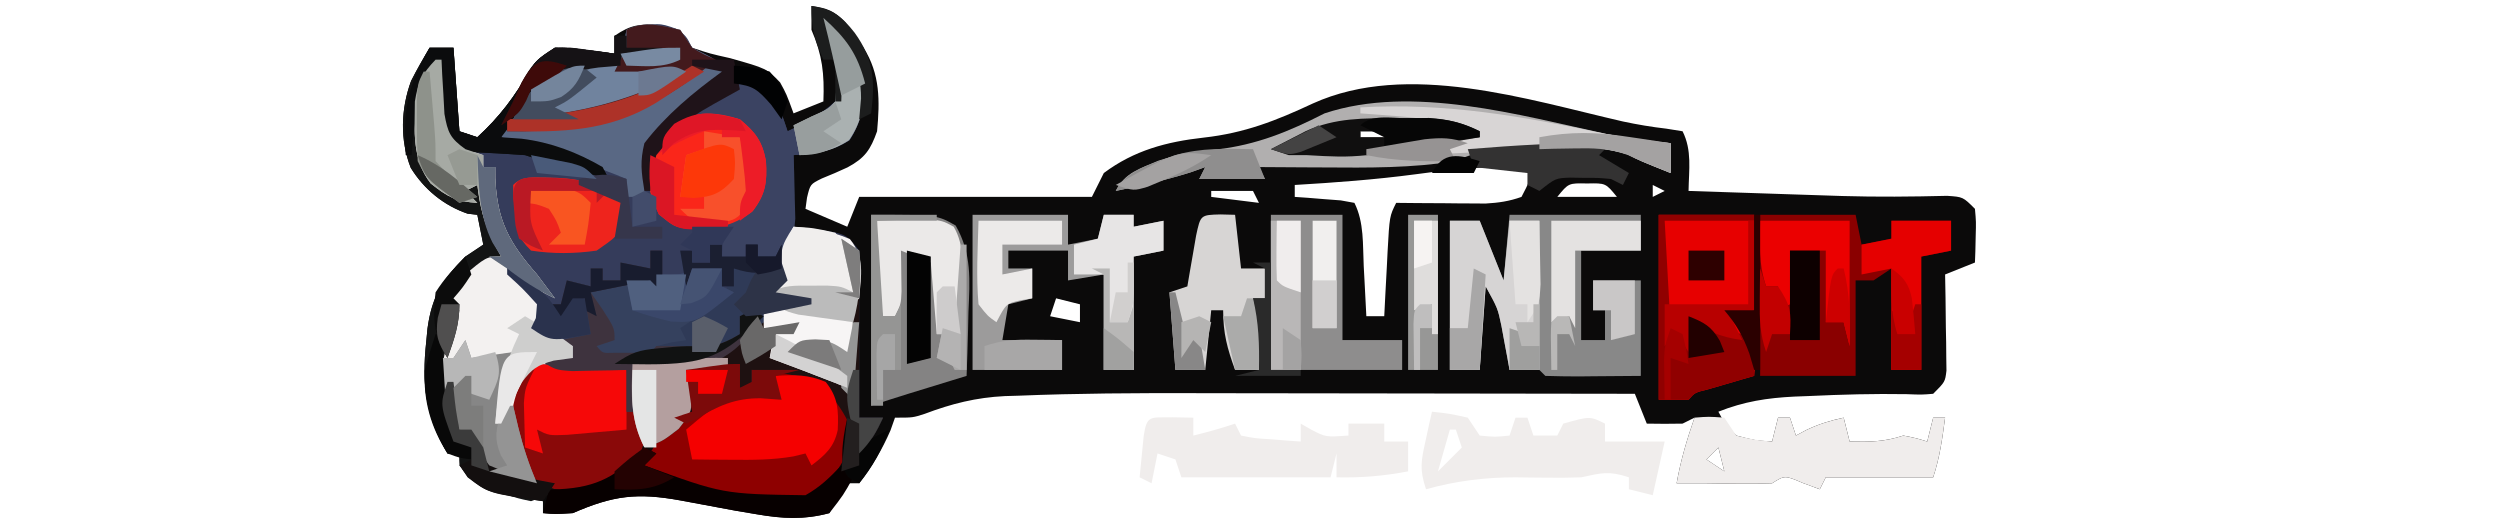 <?xml version="1.0" encoding="UTF-8"?>
<svg version="1.1" xmlns="http://www.w3.org/2000/svg" width="419" height="88">
<path d="M0 0 C2.645 0.379 3.793 0.784 5.668 2.742 C6.169 3.446 6.671 4.15 7.188 4.875 C7.697 5.574 8.206 6.272 8.73 6.992 C11.538 11.433 11.466 15.919 11 21 C9.896 24.105 8.964 25.481 6.055 27.047 C4.635 27.708 3.197 28.332 1.742 28.91 C-0.204 29.875 -0.204 29.875 -0.742 32.121 C-0.827 32.741 -0.912 33.361 -1 34 C1.31 34.99 3.62 35.98 6 37 C6.66 35.35 7.32 33.7 8 32 C20.87 32 33.74 32 47 32 C47.66 30.68 48.32 29.36 49 28 C54.084 24.198 59.524 22.757 65.75 22.062 C72.595 21.299 77.872 19.226 84.039 16.34 C99.909 9.159 120.064 15.708 136.014 19.363 C138.451 19.883 140.825 20.28 143.297 20.566 C144.189 20.709 145.081 20.853 146 21 C147.607 24.215 147.057 27.436 147 31 C151.301 31.145 155.602 31.288 159.903 31.427 C161.359 31.475 162.816 31.523 164.272 31.573 C166.392 31.644 168.512 31.713 170.633 31.781 C171.331 31.804 172.029 31.827 172.748 31.851 C178.617 32.027 184.465 31.967 190.335 31.822 C193 32 193 32 195 34 C195.195 36.164 195.195 36.164 195.125 38.625 C195.107 39.442 195.089 40.26 195.07 41.102 C195.036 42.041 195.036 42.041 195 43 C193.35 43.66 191.7 44.32 190 45 C190.023 46.276 190.046 47.552 190.07 48.867 C190.089 50.536 190.107 52.206 190.125 53.875 C190.142 54.717 190.159 55.559 190.176 56.426 C190.182 57.231 190.189 58.037 190.195 58.867 C190.206 59.611 190.216 60.354 190.227 61.121 C190 63 190 63 188 65 C186.066 65.16 186.066 65.16 183.562 65.062 C178.088 64.968 172.655 65.118 167.188 65.375 C165.969 65.422 165.969 65.422 164.727 65.469 C160.152 65.695 156.31 66.293 152 68 C153.107 70.063 153.107 70.063 155 72 C158.102 72.809 158.102 72.809 161 73 C161.33 71.68 161.66 70.36 162 69 C162.66 69 163.32 69 164 69 C164.33 69.99 164.66 70.98 165 72 C165.577 71.691 166.155 71.381 166.75 71.062 C168.843 70.074 170.745 69.483 173 69 C173.33 70.32 173.66 71.64 174 73 C177.343 73.074 179.804 73.065 183 72 C185.188 72.438 185.188 72.438 187 73 C187.33 71.68 187.66 70.36 188 69 C188.66 69 189.32 69 190 69 C189.542 72.469 189.109 75.674 188 79 C182.06 79 176.12 79 170 79 C169.67 79.66 169.34 80.32 169 81 C168.051 80.649 167.102 80.299 166.125 79.938 C163.129 78.65 163.129 78.65 161 80 C159.168 80.071 157.333 80.084 155.5 80.062 C154.52 80.053 153.541 80.044 152.531 80.035 C151.696 80.024 150.861 80.012 150 80 C149.34 80 148.68 80 148 80 C147.01 80 146.02 80 145 80 C145.672 76.194 146.727 72.648 148 69 C147.01 69.495 147.01 69.495 146 70 C144 70.04 142 70.043 140 70 C139.34 68.35 138.68 66.7 138 65 C126.202 64.977 114.405 64.959 102.607 64.948 C97.127 64.943 91.647 64.936 86.167 64.925 C80.863 64.914 75.559 64.908 70.256 64.905 C68.248 64.903 66.24 64.9 64.232 64.894 C54.376 64.869 44.525 64.917 34.675 65.319 C33.557 65.352 33.557 65.352 32.416 65.386 C27.577 65.623 23.491 66.658 18.957 68.368 C17 69 17 69 14 69 C13.629 70.052 13.629 70.052 13.25 71.125 C11.82 74.413 10.183 77.155 8 80 C7.01 80 6.02 80 5 80 C4.691 81.207 4.691 81.207 4.375 82.438 C3.694 83.706 3.694 83.706 3 85 C-1.304 86.134 -4.836 85.939 -9.188 85.188 C-10.317 84.998 -11.446 84.809 -12.609 84.613 C-15.722 84.05 -18.83 83.465 -21.938 82.875 C-29.185 81.564 -33.181 82.025 -40 85 C-42.938 85.188 -42.938 85.188 -45 85 C-45 84.34 -45 83.68 -45 83 C-45.675 82.902 -46.351 82.804 -47.047 82.703 C-54.377 81.474 -54.377 81.474 -57.625 79 C-59 77 -59 77 -59 75 C-59.66 75 -60.32 75 -61 75 C-64.725 68.735 -65.339 63.335 -64.562 56.25 C-64.494 55.529 -64.425 54.809 -64.354 54.067 C-63.616 48.646 -61.849 45.878 -58 42 C-57.01 41.34 -56.02 40.68 -55 40 C-55.33 38.35 -55.66 36.7 -56 35 C-56.536 34.938 -57.072 34.876 -57.625 34.812 C-61.631 33.442 -64.926 30.738 -67.156 27.129 C-68.996 22.487 -68.822 17.224 -67.102 12.57 C-66.148 10.671 -65.083 8.828 -64 7 C-62.68 7 -61.36 7 -60 7 C-59.67 11.62 -59.34 16.24 -59 21 C-58.01 21.33 -57.02 21.66 -56 22 C-52.261 18.582 -49.719 15.172 -47.211 10.77 C-46 9 -46 9 -43 7 C-40.52 7.023 -40.52 7.023 -37.812 7.375 C-36.911 7.486 -36.01 7.597 -35.082 7.711 C-34.051 7.854 -34.051 7.854 -33 8 C-33 7.01 -33 6.02 -33 5 C-30.2 3.096 -28.842 3.008 -25.375 3.188 C-22 4 -22 4 -20 7 C-17.027 7.985 -17.027 7.985 -13.625 8.75 C-7.498 10.483 -7.498 10.483 -5.254 12.812 C-4.188 14.75 -4.188 14.75 -3 18 C-1.35 17.34 0.3 16.68 2 16 C2.181 11.378 1.826 8.222 0 4 C0 2.68 0 1.36 0 0 Z M92 21 C92 21.33 92 21.66 92 22 C93.65 22 95.3 22 97 22 C97 21.67 97 21.34 97 21 C95.35 21 93.7 21 92 21 Z M101.203 28.214 C94.484 29.108 87.767 29.598 81 30 C81 30.66 81 31.32 81 32 C81.71 32.049 82.421 32.098 83.152 32.148 C84.071 32.223 84.991 32.298 85.938 32.375 C87.312 32.479 87.312 32.479 88.715 32.586 C89.846 32.791 89.846 32.791 91 33 C92.65 36.3 92.383 39.991 92.562 43.625 C92.606 44.427 92.649 45.229 92.693 46.055 C92.8 48.036 92.9 50.018 93 52 C93.99 52 94.98 52 96 52 C96.061 50.796 96.121 49.592 96.184 48.352 C96.268 46.776 96.353 45.201 96.438 43.625 C96.496 42.434 96.496 42.434 96.557 41.219 C96.887 35.227 96.887 35.227 98 33 C99.181 33.012 100.362 33.023 101.578 33.035 C103.135 33.045 104.693 33.054 106.25 33.062 C107.027 33.071 107.805 33.079 108.605 33.088 C109.36 33.091 110.114 33.094 110.891 33.098 C111.582 33.103 112.273 33.108 112.985 33.114 C115.15 32.992 116.957 32.734 119 32 C120.297 29.51 120.297 29.51 121 27 C114.301 26.71 107.831 27.319 101.203 28.214 Z M125 32 C128.3 32 131.6 32 135 32 C133.115 29.684 133.115 29.684 130 29.75 C126.885 29.684 126.885 29.684 125 32 Z M141 30 C141 30.66 141 31.32 141 32 C141.66 31.67 142.32 31.34 143 31 C142.34 30.67 141.68 30.34 141 30 Z M67 31 C67 31.33 67 31.66 67 32 C69.64 32.33 72.28 32.66 75 33 C74.67 32.34 74.34 31.68 74 31 C71.69 31 69.38 31 67 31 Z M41 49 C40.67 49.99 40.34 50.98 40 52 C42.475 52.495 42.475 52.495 45 53 C45 52.01 45 51.02 45 50 C43.68 49.67 42.36 49.34 41 49 Z M152 74 C151.34 74.66 150.68 75.32 150 76 C151.485 76.99 151.485 76.99 153 78 C152.67 76.68 152.34 75.36 152 74 Z " fill="#0B0A0A" transform="translate(136,1)"/>
<path d="M0 0 C6.868 6.507 6.868 6.507 7.117 11.219 C6.731 14.859 6.395 17.392 4.375 20.5 C1.29 22.449 -1.396 22.723 -5 23 C-4.988 23.615 -4.977 24.23 -4.965 24.863 C-4.956 25.672 -4.947 26.48 -4.938 27.312 C-4.926 28.113 -4.914 28.914 -4.902 29.738 C-5 32 -5 32 -6 35 C-4.763 35.103 -3.525 35.206 -2.25 35.312 C3.774 36.124 3.774 36.124 6 39 C6.178 41.81 6.191 44.23 6 47 C6 48.32 6 49.64 6 51 C6 56.333 6 61.667 6 67 C7.32 67 8.64 67 10 67 C8.848 69.468 7.952 71.048 6 73 C5.753 72.113 5.505 71.226 5.25 70.312 C3.708 66.226 1.834 63.31 -1.75 60.75 C-5.126 59.625 -8.461 59.354 -12 59 C-12 59.66 -12 60.32 -12 61 C-11.01 61.33 -10.02 61.66 -9 62 C-10.65 62 -12.3 62 -14 62 C-14 60.68 -14 59.36 -14 58 C-14.99 58.495 -14.99 58.495 -16 59 C-18.333 59.04 -20.667 59.043 -23 59 C-22.732 60.052 -22.464 61.104 -22.188 62.188 C-22 66 -22 66 -24.25 68.875 C-27 71 -27 71 -30 72 C-32.937 66.983 -33 65.297 -33 59 C-38.28 59 -43.56 59 -49 59 C-51.405 63.81 -51.99 67.962 -50.324 73.074 C-49.61 74.743 -48.812 76.376 -48 78 C-51.142 77.263 -54.106 76.444 -57 75 C-58.562 71.812 -58.562 71.812 -59 69 C-59.66 69 -60.32 69 -61 69 C-61.66 67.35 -62.32 65.7 -63 64 C-63.33 64 -63.66 64 -64 64 C-64.363 58.198 -63.257 54.36 -61 49 C-61.99 49.495 -61.99 49.495 -63 50 C-62.848 47.333 -62.506 45.549 -60.668 43.555 C-56.494 40 -56.494 40 -54 40 C-54.712 38.701 -54.712 38.701 -55.438 37.375 C-56.932 34.146 -57.582 31.51 -58 28 C-58.66 28.33 -59.32 28.66 -60 29 C-59.34 29.66 -58.68 30.32 -58 31 C-61.524 30.799 -63.025 29.98 -65.812 27.75 C-68.973 23.649 -68.561 18.996 -68.566 14.023 C-67.898 10.455 -66.77 9.258 -64 7 C-63.939 7.843 -63.879 8.686 -63.816 9.555 C-63.733 10.65 -63.649 11.746 -63.562 12.875 C-63.481 13.966 -63.4 15.056 -63.316 16.18 C-63.17 18.947 -63.17 18.947 -62 21 C-59.62 21.32 -59.62 21.32 -56.75 21.375 C-49.775 21.819 -43.574 23.72 -37 26 C-42.602 23.329 -47.931 21.324 -54 20 C-51.783 14.558 -47.333 10.356 -42 8 C-39.279 7.766 -36.741 7.861 -34 8 C-33.67 6.02 -33.34 4.04 -33 2 C-27.628 0.779 -27.628 0.779 -24.688 1.812 C-23 3 -23 3 -22 5 C-21.361 5.309 -20.721 5.619 -20.062 5.938 C-18 7 -18 7 -16 10 C-16.519 10.375 -17.039 10.75 -17.574 11.137 C-21.712 14.173 -25.584 17.157 -29 21 C-29 21.66 -29 22.32 -29 23 C-28.381 22.134 -27.762 21.267 -27.125 20.375 C-23.627 16.175 -19.03 13.102 -14 11 C-11.084 11.295 -10.294 11.673 -8.312 13.875 C-7 16 -7 16 -6 19 C-3.044 17.628 -0.416 16.205 2 14 C2.91 10.964 2.522 9.238 2 6 C1.01 4.515 1.01 4.515 0 3 C0 2.01 0 1.02 0 0 Z " fill="#353C5B" transform="translate(138,3)"/>
<path d="M0 0 C0.66 0 1.32 0 2 0 C2 0.66 2 1.32 2 2 C3.98 2 5.96 2 8 2 C8 2.33 8 2.66 8 3 C5.69 3 3.38 3 1 3 C1 3.66 1 4.32 1 5 C-0.217 5.103 -1.434 5.206 -2.688 5.312 C-6.435 5.764 -8.849 6.869 -12 9 C-12.66 9 -13.32 9 -14 9 C-14.268 9.578 -14.536 10.155 -14.812 10.75 C-16.017 13.033 -17.408 14.974 -19 17 C-17.866 17.082 -16.731 17.165 -15.562 17.25 C-10.666 17.853 -6.265 19.527 -2 22 C-1.505 22.99 -1.505 22.99 -1 24 C-2.771 23.522 -4.542 23.042 -6.312 22.562 C-7.299 22.296 -8.285 22.029 -9.301 21.754 C-11.215 21.219 -13.114 20.629 -15 20 C-18.094 19.771 -21.186 19.619 -24.285 19.477 C-25.629 19.241 -25.629 19.241 -27 19 C-29.19 15.715 -29.353 14.169 -29.625 10.312 C-29.7 9.319 -29.775 8.325 -29.852 7.301 C-29.901 6.542 -29.95 5.782 -30 5 C-32.347 8.52 -32.327 10.201 -32.375 14.375 C-32.403 15.496 -32.432 16.618 -32.461 17.773 C-31.913 21.611 -30.68 23.258 -28 26 C-26.227 26 -24.682 25.526 -23 25 C-22.67 24.34 -22.34 23.68 -22 23 C-21.867 23.675 -21.734 24.351 -21.598 25.047 C-21.421 25.939 -21.244 26.831 -21.062 27.75 C-20.888 28.632 -20.714 29.513 -20.535 30.422 C-20.076 32.632 -19.567 34.815 -19 37 C-19.949 37.557 -20.898 38.114 -21.875 38.688 C-25.089 41.066 -25.956 42.24 -27 46 C-26.01 45.505 -26.01 45.505 -25 45 C-25.228 45.603 -25.456 46.207 -25.691 46.828 C-26.123 48.027 -26.123 48.027 -26.562 49.25 C-26.853 50.039 -27.143 50.828 -27.441 51.641 C-28.062 54.263 -27.803 55.469 -27 58 C-26.607 60.661 -26.312 63.327 -26 66 C-24.515 65.505 -24.515 65.505 -23 65 C-22.814 66.114 -22.629 67.228 -22.438 68.375 C-21.963 69.571 -21.489 70.767 -21 72 C-17.486 73.541 -17.486 73.541 -14 74 C-14.495 73.175 -14.99 72.35 -15.5 71.5 C-17.383 67.106 -17.453 64.751 -17 60 C-16.01 58.35 -15.02 56.7 -14 55 C-8.72 55.33 -3.44 55.66 2 56 C2.495 59.465 2.495 59.465 3 63 C3.66 63.99 4.32 64.98 5 66 C5 69.738 4.037 70.959 1.5 73.75 C-1.801 76.307 -4.854 76.661 -8.949 76.859 C-11.201 76.928 -11.201 76.928 -14 78 C-16.156 77.547 -16.156 77.547 -18.5 76.75 C-19.66 76.371 -19.66 76.371 -20.844 75.984 C-23.129 74.941 -24.431 73.951 -26 72 C-26 71.34 -26 70.68 -26 70 C-26.66 70 -27.32 70 -28 70 C-31.725 63.735 -32.339 58.335 -31.562 51.25 C-31.494 50.529 -31.425 49.809 -31.354 49.067 C-30.616 43.646 -28.849 40.878 -25 37 C-24.01 36.34 -23.02 35.68 -22 35 C-22.33 33.35 -22.66 31.7 -23 30 C-23.536 29.938 -24.073 29.876 -24.625 29.812 C-28.631 28.442 -31.926 25.738 -34.156 22.129 C-35.996 17.487 -35.822 12.224 -34.102 7.57 C-33.148 5.671 -32.083 3.828 -31 2 C-29.68 2 -28.36 2 -27 2 C-26.67 6.62 -26.34 11.24 -26 16 C-25.01 16.33 -24.02 16.66 -23 17 C-19.261 13.582 -16.719 10.172 -14.211 5.77 C-13 4 -13 4 -10 2 C-7.52 2.023 -7.52 2.023 -4.812 2.375 C-3.911 2.486 -3.01 2.597 -2.082 2.711 C-1.051 2.854 -1.051 2.854 0 3 C0 2.01 0 1.02 0 0 Z " fill="#131414" transform="translate(103,6)"/>
<path d="M0 0 C7.26 0 14.52 0 22 0 C22 1.98 22 3.96 22 6 C18.7 6 15.4 6 12 6 C12 10.95 12 15.9 12 21 C13.32 21 14.64 21 16 21 C16 19.35 16 17.7 16 16 C15.34 16 14.68 16 14 16 C14 14.35 14 12.7 14 11 C16.64 11 19.28 11 22 11 C22 16.28 22 21.56 22 27 C18.071 27.031 18.071 27.031 14.062 27.062 C13.236 27.072 12.41 27.081 11.559 27.09 C9.706 27.097 7.853 27.05 6 27 C5.67 26.67 5.34 26.34 5 26 C3.334 25.959 1.666 25.957 0 26 C-0.182 24.987 -0.182 24.987 -0.367 23.953 C-0.535 23.061 -0.702 22.169 -0.875 21.25 C-1.037 20.368 -1.2 19.487 -1.367 18.578 C-1.98 15.672 -1.98 15.672 -4 12 C-4.33 16.62 -4.66 21.24 -5 26 C-6.65 26 -8.3 26 -10 26 C-10 17.75 -10 9.5 -10 1 C-8.35 1 -6.7 1 -5 1 C-3.68 4.3 -2.36 7.6 -1 11 C-0.67 7.37 -0.34 3.74 0 0 Z " fill="#888888" transform="translate(253,36)"/>
<path d="M0 0 C5.28 0 10.56 0 16 0 C16.33 1.65 16.66 3.3 17 5 C18.65 4.67 20.3 4.34 22 4 C22 3.01 22 2.02 22 1 C25.3 1 28.6 1 32 1 C32 2.65 32 4.3 32 6 C30.35 6.33 28.7 6.66 27 7 C27 13.27 27 19.54 27 26 C25.35 26 23.7 26 22 26 C22 20.39 22 14.78 22 9 C21.01 9.66 20.02 10.32 19 11 C18.01 11 17.02 11 16 11 C16 16.28 16 21.56 16 27 C10.72 27 5.44 27 0 27 C0 18.09 0 9.18 0 0 Z " fill="#8A0000" transform="translate(295,36)"/>
<path d="M0 0 C0 1.32 0 2.64 0 4 C0.66 3.67 1.32 3.34 2 3 C2 2.34 2 1.68 2 1 C8.092 0.58 11.119 0.933 16 5 C18.503 8.755 18.453 10.547 18 15 C15.973 18.704 14.52 20.654 11 23 C1.703 24.867 -8.22 20.678 -17 18 C-16.073 16.514 -15.133 15.037 -14.188 13.562 C-13.404 12.327 -13.404 12.327 -12.605 11.066 C-11 9 -11 9 -8 8 C-8.33 5.69 -8.66 3.38 -9 1 C-2.25 0 -2.25 0 0 0 Z " fill="#8E0000" transform="translate(124,61)"/>
<path d="M0 0 C0.33 0 0.66 0 1 0 C1.037 0.831 1.075 1.663 1.113 2.52 C1.212 4.15 1.212 4.15 1.312 5.812 C1.371 6.891 1.429 7.97 1.488 9.082 C2.039 12.22 2.451 13.177 5 15 C5.99 15.33 6.98 15.66 8 16 C8 16.66 8 17.32 8 18 C8.66 18 9.32 18 10 18 C10.003 18.629 10.005 19.258 10.008 19.906 C10.33 27.037 12.364 30.719 17 36 C18.01 37.326 19.012 38.657 20 40 C17.506 38.796 15.319 37.546 13 36 C13.846 36.928 14.691 37.856 15.562 38.812 C17.004 40.395 17.004 40.395 18 42 C17.67 42.99 17.34 43.98 17 45 C18.98 45.99 20.96 46.98 23 48 C23 48.66 23 49.32 23 50 C21.886 50.248 20.773 50.495 19.625 50.75 C16.082 51.639 16.082 51.639 14.562 53.625 C12.971 60.346 13.995 64.99 17 71 C13.858 70.263 10.894 69.444 8 68 C6.438 64.812 6.438 64.812 6 62 C5.34 62 4.68 62 4 62 C3.34 60.35 2.68 58.7 2 57 C1.67 57 1.34 57 1 57 C0.637 51.198 1.743 47.36 4 42 C3.01 42.495 3.01 42.495 2 43 C2.152 40.333 2.494 38.549 4.332 36.555 C8.506 33 8.506 33 11 33 C10.288 31.701 10.288 31.701 9.562 30.375 C8.068 27.146 7.418 24.51 7 21 C6.34 21.33 5.68 21.66 5 22 C5.66 22.66 6.32 23.32 7 24 C3.476 23.799 1.975 22.98 -0.812 20.75 C-3.983 16.649 -3.515 11.996 -3.469 7.023 C-2.968 3.791 -2.239 2.341 0 0 Z " fill="#F3F1F0" transform="translate(73,10)"/>
<path d="M0 0 C3.373 0.324 6.318 0.703 9.438 2.062 C11.887 5.1 11.255 8.315 11 12 C11 13.32 11 14.64 11 16 C11 21.333 11 26.667 11 32 C12.32 32 13.64 32 15 32 C13.848 34.468 12.952 36.048 11 38 C10.752 37.113 10.505 36.226 10.25 35.312 C8.708 31.226 6.834 28.31 3.25 25.75 C-0.126 24.625 -3.461 24.354 -7 24 C-7 24.66 -7 25.32 -7 26 C-6.01 26.33 -5.02 26.66 -4 27 C-5.65 27 -7.3 27 -9 27 C-9 25.68 -9 24.36 -9 23 C-9.66 23.33 -10.32 23.66 -11 24 C-13.333 24.04 -15.667 24.043 -18 24 C-17.598 25.578 -17.598 25.578 -17.188 27.188 C-17 31 -17 31 -19.25 33.875 C-22 36 -22 36 -25 37 C-27.399 32.352 -27.2 28.089 -27 23 C-25.964 22.879 -24.927 22.758 -23.859 22.633 C-22.49 22.464 -21.12 22.295 -19.75 22.125 C-19.068 22.046 -18.386 21.968 -17.684 21.887 C-14.119 21.437 -11.022 21.02 -8 19 C-7.67 18.34 -7.34 17.68 -7 17 C-5.755 14.51 -4.533 14.013 -2 13 C-2.66 12.34 -3.32 11.68 -4 11 C-3.34 10.34 -2.68 9.68 -2 9 C-1.626 6.673 -1.292 4.339 -1 2 C-0.67 1.34 -0.34 0.68 0 0 Z " fill="#1E1111" transform="translate(133,38)"/>
<path d="M0 0 C0.66 0.99 1.32 1.98 2 3 C2.66 3.33 3.32 3.66 4 4 C6 5 6 5 8 8 C7.481 8.375 6.961 8.75 6.426 9.137 C-1.141 14.015 -1.141 14.015 -5.523 21.312 C-5.782 23.55 -5.946 25.749 -6 28 C-6.99 28 -7.98 28 -9 28 C-9 27.01 -9 26.02 -9 25 C-13.354 23.162 -17.801 21.762 -22.312 20.375 C-23.053 20.146 -23.794 19.916 -24.557 19.68 C-26.371 19.118 -28.185 18.559 -30 18 C-27.484 12.588 -23.497 8.429 -18 6 C-15.279 5.766 -12.741 5.861 -10 6 C-9.876 5.031 -9.752 4.061 -9.625 3.062 C-9.316 1.547 -9.316 1.547 -9 0 C-5.851 -1.574 -3.355 -0.719 0 0 Z " fill="#596884" transform="translate(114,5)"/>
<path d="M0 0 C3.578 0.715 7.132 1.171 10.759 1.551 C10.759 3.201 10.759 4.851 10.759 6.551 C5.759 4.551 5.759 4.551 3.572 3.426 C-3.954 1.085 -18.302 1.082 -25.241 4.551 C-32.569 5.728 -39.965 5.675 -47.366 5.614 C-48.944 5.607 -48.944 5.607 -50.553 5.6 C-53.116 5.588 -55.678 5.572 -58.241 5.551 C-57.911 6.211 -57.581 6.871 -57.241 7.551 C-60.871 7.551 -64.501 7.551 -68.241 7.551 C-67.911 6.891 -67.581 6.231 -67.241 5.551 C-68.045 5.84 -68.849 6.129 -69.678 6.426 C-73.822 7.735 -77.991 8.663 -82.241 9.551 C-80.694 6.458 -78.191 5.828 -75.096 4.485 C-71.841 3.421 -68.766 3.007 -65.366 2.614 C-58.551 1.802 -53.305 -0.368 -47.241 -3.449 C-32.612 -8.325 -14.478 -3.119 0 0 Z M-41.241 -0.449 C-41.241 -0.119 -41.241 0.211 -41.241 0.551 C-39.591 0.551 -37.941 0.551 -36.241 0.551 C-36.241 0.221 -36.241 -0.109 -36.241 -0.449 C-37.891 -0.449 -39.541 -0.449 -41.241 -0.449 Z " fill="#B1AFAF" transform="translate(269.241,22.449)"/>
<path d="M0 0 C5.28 0 10.56 0 16 0 C16 1.65 16 3.3 16 5 C17.65 4.67 19.3 4.34 21 4 C21.33 2.68 21.66 1.36 22 0 C23.65 0 25.3 0 27 0 C27 0.66 27 1.32 27 2 C28.65 1.67 30.3 1.34 32 1 C32 2.65 32 4.3 32 6 C30.35 6.33 28.7 6.66 27 7 C27 13.27 27 19.54 27 26 C25.35 26 23.7 26 22 26 C22 20.72 22 15.44 22 10 C20.02 10.33 18.04 10.66 16 11 C16 9.35 16 7.7 16 6 C12.7 6 9.4 6 6 6 C6 6.99 6 7.98 6 9 C7.32 9 8.64 9 10 9 C10 10.65 10 12.3 10 14 C8.68 14.33 7.36 14.66 6 15 C5.67 16.98 5.34 18.96 5 21 C8.3 21 11.6 21 15 21 C15 22.65 15 24.3 15 26 C10.05 26 5.1 26 0 26 C0 17.42 0 8.84 0 0 Z " fill="#9C9B9B" transform="translate(163,36)"/>
<path d="M0 0 C11 0 11 0 14.168 1.793 C16.908 6.59 16.538 10.895 16.312 16.312 C16.29 17.339 16.267 18.366 16.244 19.424 C16.185 21.951 16.103 24.475 16 27 C14.645 27.416 14.645 27.416 13.262 27.84 C12.082 28.202 10.903 28.564 9.688 28.938 C8.516 29.297 7.344 29.657 6.137 30.027 C4.084 30.664 2.038 31.321 0 32 C0 21.44 0 10.88 0 0 Z " fill="#848383" transform="translate(146,36)"/>
<path d="M0 0 C5.28 0 10.56 0 16 0 C16 5.28 16 10.56 16 16 C14.68 16.33 13.36 16.66 12 17 C12.66 17.536 13.32 18.073 14 18.625 C16 21 16 21 16.25 24.25 C16.168 25.157 16.085 26.065 16 27 C15.29 27.205 14.579 27.41 13.848 27.621 C12.929 27.891 12.009 28.16 11.062 28.438 C10.146 28.704 9.229 28.971 8.285 29.246 C6.06 29.79 6.06 29.79 5 31 C3.35 31 1.7 31 0 31 C0 20.77 0 10.54 0 0 Z " fill="#E70000" transform="translate(278,36)"/>
<path d="M0 0 C5.28 0.33 10.56 0.66 16 1 C16.33 3.31 16.66 5.62 17 8 C17.99 9.485 17.99 9.485 19 11 C19 14.783 18.012 15.986 15.438 18.812 C11.591 21.744 8.728 21.6 4 21 C0.823 19.688 -0.548 18.753 -2.312 15.812 C-3.918 9.246 -3.558 5.93 0 0 Z " fill="#8A0909" transform="translate(89,61)"/>
<path d="M0 0 C3.96 0 7.92 0 12 0 C12 6.93 12 13.86 12 21 C15.3 21 18.6 21 22 21 C22 22.65 22 24.3 22 26 C14.74 26 7.48 26 0 26 C0 17.42 0 8.84 0 0 Z " fill="#8E8D8D" transform="translate(213,36)"/>
<path d="M0 0 C0.66 0 1.32 0 2 0 C2 0.66 2 1.32 2 2 C3.32 2 4.64 2 6 2 C6 1.34 6 0.68 6 0 C6.66 0 7.32 0 8 0 C8 0.66 8 1.32 8 2 C8.99 2 9.98 2 11 2 C11.33 1.34 11.66 0.68 12 0 C12.625 2.875 12.625 2.875 13 6 C12.34 6.66 11.68 7.32 11 8 C12.98 8.33 14.96 8.66 17 9 C17 9.33 17 9.66 17 10 C16.408 10.159 15.817 10.317 15.207 10.48 C9.737 12.096 7.022 13.872 3 18 C-2.353 20.162 -7.327 20.232 -13 20 C-13 22.64 -13 25.28 -13 28 C-13.33 28 -13.66 28 -14 28 C-14 25.69 -14 23.38 -14 21 C-14.831 21.023 -15.663 21.046 -16.52 21.07 C-18.15 21.097 -18.15 21.097 -19.812 21.125 C-20.891 21.148 -21.97 21.171 -23.082 21.195 C-26 21 -26 21 -29 19 C-27.02 19 -25.04 19 -23 19 C-23 18.34 -23 17.68 -23 17 C-23.66 16.67 -24.32 16.34 -25 16 C-23.35 15.67 -21.7 15.34 -20 15 C-20.33 13.02 -20.66 11.04 -21 9 C-23.331 9.959 -23.331 9.959 -25 13 C-25.66 12.01 -26.32 11.02 -27 10 C-26.34 10 -25.68 10 -25 10 C-24.67 8.68 -24.34 7.36 -24 6 C-22.68 6.33 -21.36 6.66 -20 7 C-20 6.01 -20 5.02 -20 4 C-19.34 4 -18.68 4 -18 4 C-18 4.66 -18 5.32 -18 6 C-17.01 6 -16.02 6 -15 6 C-15 5.01 -15 4.02 -15 3 C-13.35 3.33 -11.7 3.66 -10 4 C-10 3.01 -10 2.02 -10 1 C-9.34 1 -8.68 1 -8 1 C-8 3.64 -8 6.28 -8 9 C-8.66 8.67 -9.32 8.34 -10 8 C-10 7.34 -10 6.68 -10 6 C-13.3 6.66 -16.6 7.32 -20 8 C-19.34 8.949 -18.68 9.898 -18 10.875 C-16 14 -16 14 -16 16 C-16.99 16.33 -17.98 16.66 -19 17 C-17.79 18.421 -17.79 18.421 -14.25 18.375 C-10.735 18.337 -10.167 18.14 -7.312 15.75 C-6.549 14.842 -5.786 13.935 -5 13 C-2.254 10.646 -0.437 9.146 3 8 C2.67 6.68 2.34 5.36 2 4 C0.35 4 -1.3 4 -3 4 C-3.33 4.99 -3.66 5.98 -4 7 C-4.33 5.02 -4.66 3.04 -5 1 C-4.34 1 -3.68 1 -3 1 C-3 1.66 -3 2.32 -3 3 C-2.01 3 -1.02 3 0 3 C0 2.01 0 1.02 0 0 Z M4 4 C5 7 5 7 5 7 Z " fill="#2F3A57" transform="translate(119,41)"/>
<path d="M0 0 C2.375 -0.188 2.375 -0.188 5 0 C5.66 0.99 6.32 1.98 7 3 C10.066 3.733 10.066 3.733 13 4 C13.33 2.68 13.66 1.36 14 0 C14.66 0 15.32 0 16 0 C16.33 0.99 16.66 1.98 17 3 C17.578 2.691 18.155 2.381 18.75 2.062 C20.843 1.074 22.745 0.483 25 0 C25.33 1.32 25.66 2.64 26 4 C29.343 4.074 31.804 4.065 35 3 C37.188 3.438 37.188 3.438 39 4 C39.33 2.68 39.66 1.36 40 0 C40.66 0 41.32 0 42 0 C41.542 3.469 41.109 6.674 40 10 C34.06 10 28.12 10 22 10 C21.67 10.66 21.34 11.32 21 12 C19.577 11.474 19.577 11.474 18.125 10.938 C15.129 9.65 15.129 9.65 13 11 C11.168 11.071 9.333 11.084 7.5 11.062 C6.03 11.049 6.03 11.049 4.531 11.035 C3.696 11.024 2.861 11.012 2 11 C1.34 11 0.68 11 0 11 C-0.99 11 -1.98 11 -3 11 C-2.328 7.194 -1.273 3.648 0 0 Z M4 5 C3.34 5.66 2.68 6.32 2 7 C3.485 7.99 3.485 7.99 5 9 C4.67 7.68 4.34 6.36 4 5 Z " fill="#F0EDEC" transform="translate(284,70)"/>
<path d="M0 0 C6.868 6.507 6.868 6.507 7.117 11.219 C6.731 14.859 6.395 17.392 4.375 20.5 C1.29 22.449 -1.396 22.723 -5 23 C-4.948 24.464 -4.948 24.464 -4.895 25.957 C-4.867 27.229 -4.84 28.502 -4.812 29.812 C-4.76 31.709 -4.76 31.709 -4.707 33.645 C-5 37 -5 37 -6.324 38.949 C-8 40 -8 40 -11 40 C-11 39.34 -11 38.68 -11 38 C-11.66 38 -12.32 38 -13 38 C-13 38.66 -13 39.32 -13 40 C-14.32 40 -15.64 40 -17 40 C-16.75 37.125 -16.75 37.125 -16 34 C-14 32.75 -14 32.75 -12 32 C-10.402 28.805 -10.634 25.476 -11 22 C-11.902 19.519 -11.902 19.519 -14 18 C-17.591 16.712 -17.591 16.712 -21 16 C-18.879 13.667 -16.984 12.085 -14 11 C-11.127 11.174 -10.249 11.723 -8.312 13.875 C-7 16 -7 16 -6 19 C-3.044 17.628 -0.416 16.205 2 14 C2.91 10.964 2.522 9.238 2 6 C1.34 5.01 0.68 4.02 0 3 C0 2.01 0 1.02 0 0 Z " fill="#3B4362" transform="translate(138,3)"/>
<path d="M0 0 C1.134 0.021 2.269 0.041 3.438 0.062 C3.438 1.052 3.438 2.042 3.438 3.062 C5.823 2.487 8.104 1.84 10.438 1.062 C10.768 1.722 11.098 2.382 11.438 3.062 C13.793 3.53 13.793 3.53 16.5 3.688 C17.879 3.8 17.879 3.8 19.285 3.914 C19.995 3.963 20.706 4.012 21.438 4.062 C21.438 3.072 21.438 2.083 21.438 1.062 C22.015 1.393 22.593 1.722 23.188 2.062 C25.636 3.333 25.636 3.333 29.438 3.062 C29.438 2.402 29.438 1.742 29.438 1.062 C31.438 1.062 33.438 1.062 35.438 1.062 C35.438 2.053 35.438 3.042 35.438 4.062 C36.758 4.062 38.078 4.062 39.438 4.062 C39.438 5.713 39.438 7.362 39.438 9.062 C35.374 9.837 31.573 10.161 27.438 10.062 C27.438 8.742 27.438 7.423 27.438 6.062 C27.108 7.383 26.777 8.703 26.438 10.062 C18.104 10.062 9.771 10.062 1.438 10.062 C1.107 9.072 0.777 8.082 0.438 7.062 C-0.552 6.732 -1.542 6.402 -2.562 6.062 C-2.893 7.713 -3.223 9.363 -3.562 11.062 C-4.223 10.732 -4.883 10.402 -5.562 10.062 C-5.422 8.583 -5.275 7.104 -5.125 5.625 C-5.044 4.801 -4.963 3.978 -4.879 3.129 C-4.333 -0.435 -3.817 0.067 0 0 Z " fill="#F0EDEC" transform="translate(196.562,69.938)"/>
<path d="M0 0 C2.875 0.312 2.875 0.312 6 1 C6.66 1.99 7.32 2.98 8 4 C10.584 4.25 10.584 4.25 13 4 C13.33 3.01 13.66 2.02 14 1 C14.66 1 15.32 1 16 1 C16.33 1.99 16.66 2.98 17 4 C18.32 4 19.64 4 21 4 C21.33 3.34 21.66 2.68 22 2 C26.475 0.738 26.475 0.738 29 2 C29 2.99 29 3.98 29 5 C29.907 5 30.815 5 31.75 5 C34.167 5 36.583 5 39 5 C38.34 7.97 37.68 10.94 37 14 C35.68 13.67 34.36 13.34 33 13 C33 12.34 33 11.68 33 11 C29.612 9.871 28.411 10.274 25 11 C23.147 11.066 21.292 11.086 19.438 11.062 C18.043 11.049 18.043 11.049 16.621 11.035 C15.756 11.024 14.891 11.012 14 11 C8.87 11 3.946 11.615 -1 13 C-2.128 9.617 -1.818 8.232 -1.062 4.812 C-0.868 3.911 -0.673 3.01 -0.473 2.082 C-0.239 1.051 -0.239 1.051 0 0 Z M3 3 C2.34 5.31 1.68 7.62 1 10 C2.32 8.68 3.64 7.36 5 6 C4.67 5.01 4.34 4.02 4 3 C3.67 3 3.34 3 3 3 Z M28 5 C29 7 29 7 29 7 Z " fill="#F0EDEC" transform="translate(240,69)"/>
<path d="M0 0 C2.601 2.145 3.74 3.636 4.375 6.969 C4.589 10.546 4.321 12.582 2.125 15.438 C-1.576 18.159 -4.28 18.405 -8.801 18.34 C-11 18 -11 18 -13.562 15.938 C-15.387 12.209 -15.649 10.109 -15 6 C-11.14 -0.366 -7.181 -2.029 0 0 Z " fill="#FA261A" transform="translate(124,20)"/>
<path d="M0 0 C1.65 0 3.3 0 5 0 C6.32 3.3 7.64 6.6 9 10 C9.33 6.7 9.66 3.4 10 0 C11.65 0 13.3 0 15 0 C15 8.25 15 16.5 15 25 C13.35 25 11.7 25 10 25 C9.818 23.987 9.818 23.987 9.633 22.953 C9.465 22.061 9.298 21.169 9.125 20.25 C8.963 19.368 8.8 18.487 8.633 17.578 C8.02 14.672 8.02 14.672 6 11 C5.67 15.62 5.34 20.24 5 25 C3.35 25 1.7 25 0 25 C0 16.75 0 8.5 0 0 Z " fill="#D6D4D4" transform="translate(243,37)"/>
<path d="M0 0 C1.207 0.031 1.207 0.031 2.438 0.062 C2.768 3.033 3.098 6.003 3.438 9.062 C4.758 9.062 6.077 9.062 7.438 9.062 C7.438 10.713 7.438 12.363 7.438 14.062 C6.777 14.062 6.117 14.062 5.438 14.062 C5.603 14.743 5.768 15.424 5.938 16.125 C6.508 19.479 6.504 22.666 6.438 26.062 C5.117 26.062 3.797 26.062 2.438 26.062 C1.121 22.443 0.438 19.967 0.438 16.062 C-0.223 16.062 -0.882 16.062 -1.562 16.062 C-1.893 19.363 -2.223 22.663 -2.562 26.062 C-4.213 26.062 -5.862 26.062 -7.562 26.062 C-7.893 21.773 -8.223 17.483 -8.562 13.062 C-7.572 12.732 -6.582 12.402 -5.562 12.062 C-5.363 10.889 -5.363 10.889 -5.16 9.691 C-4.984 8.679 -4.807 7.668 -4.625 6.625 C-4.451 5.616 -4.277 4.606 -4.098 3.566 C-3.353 0.082 -3.353 0.082 0 0 Z " fill="#D7D5D4" transform="translate(204.562,35.938)"/>
<path d="M0 0 C3.147 -0.215 5.446 -0.233 8.375 1 C10.481 3.592 10.551 5.777 10.406 9.059 C9.804 11.936 8.299 13.276 6 15 C5.67 14.34 5.34 13.68 5 13 C4.326 13.164 3.652 13.327 2.957 13.496 C-0.514 14.088 -3.793 14.095 -7.312 14.062 C-8.567 14.053 -9.821 14.044 -11.113 14.035 C-12.066 14.024 -13.019 14.012 -14 14 C-14.33 12.35 -14.66 10.7 -15 9 C-9.528 4.361 -7.429 2.862 0 3 C0 2.01 0 1.02 0 0 Z " fill="#F50000" transform="translate(130,63)"/>
<path d="M0 0 C3.373 0.324 6.318 0.703 9.438 2.062 C11.985 5.222 11.32 8.032 11 12 C10.67 12.33 10.34 12.66 10 13 C9.928 14.519 9.916 16.042 9.938 17.562 C9.947 18.389 9.956 19.215 9.965 20.066 C9.976 20.704 9.988 21.343 10 22 C9.397 21.673 8.793 21.345 8.172 21.008 C5.625 19.826 3.776 19.846 1 20 C1.866 20.507 1.866 20.507 2.75 21.023 C3.493 21.469 4.235 21.915 5 22.375 C5.742 22.816 6.485 23.257 7.25 23.711 C7.827 24.136 8.405 24.562 9 25 C9 25.66 9 26.32 9 27 C8.34 26.732 7.68 26.464 7 26.188 C3.351 24.743 -0.322 23.371 -4 22 C-3.688 20.062 -3.688 20.062 -3 18 C-2.01 17.67 -1.02 17.34 0 17 C-1.65 17 -3.3 17 -5 17 C-5 16.01 -5 15.02 -5 14 C-4.01 13.67 -3.02 13.34 -2 13 C-2.66 12.34 -3.32 11.68 -4 11 C-3.34 10.34 -2.68 9.68 -2 9 C-1.626 6.673 -1.292 4.339 -1 2 C-0.67 1.34 -0.34 0.68 0 0 Z " fill="#F7F5F5" transform="translate(133,38)"/>
<path d="M0 0 C1.207 0.031 1.207 0.031 2.438 0.062 C2.438 1.052 2.438 2.042 2.438 3.062 C3.098 3.393 3.757 3.723 4.438 4.062 C1.468 6.043 -1.502 8.023 -4.562 10.062 C-4.232 10.723 -3.902 11.383 -3.562 12.062 C-4.367 12.186 -5.171 12.31 -6 12.438 C-6.846 12.644 -7.691 12.85 -8.562 13.062 C-8.893 13.723 -9.223 14.383 -9.562 15.062 C-10.841 15.124 -12.12 15.186 -13.438 15.25 C-14.157 15.285 -14.876 15.32 -15.617 15.355 C-16.259 15.259 -16.901 15.162 -17.562 15.062 C-18.223 14.072 -18.883 13.082 -19.562 12.062 C-18.242 12.062 -16.922 12.062 -15.562 12.062 C-16.223 11.114 -16.883 10.165 -17.562 9.188 C-19.562 6.062 -19.562 6.062 -19.562 4.062 C-15.943 2.746 -13.467 2.062 -9.562 2.062 C-9.232 2.393 -8.902 2.723 -8.562 3.062 C-8.562 2.402 -8.562 1.742 -8.562 1.062 C-7.356 1.093 -7.356 1.093 -6.125 1.125 C-3.087 1.051 -3.038 0.074 0 0 Z " fill="#35415E" transform="translate(118.562,44.938)"/>
<path d="M0 0 C4.904 0.056 8.153 0.735 12.375 3.25 C13.625 5.125 13.625 5.125 13.375 7.25 C11.625 10 11.625 10 8.375 12.25 C4.659 12.779 1.088 12.818 -2.625 12.25 C-5.001 9.874 -4.993 8.947 -5.312 5.688 C-5.399 4.882 -5.485 4.076 -5.574 3.246 C-5.591 2.587 -5.608 1.929 -5.625 1.25 C-4.004 -0.371 -2.234 0.04 0 0 Z " fill="#EE241D" transform="translate(91.625,29.75)"/>
<path d="M0 0 C0.66 0 1.32 0 2 0 C2 0.66 2 1.32 2 2 C3.98 2 5.96 2 8 2 C8 2.33 8 2.66 8 3 C5.69 3 3.38 3 1 3 C1 3.66 1 4.32 1 5 C-0.217 5.103 -1.434 5.206 -2.688 5.312 C-6.435 5.764 -8.849 6.869 -12 9 C-12.66 9 -13.32 9 -14 9 C-14.268 9.578 -14.536 10.155 -14.812 10.75 C-16.017 13.033 -17.408 14.974 -19 17 C-17.866 17.082 -16.731 17.165 -15.562 17.25 C-10.666 17.853 -6.265 19.527 -2 22 C-1.505 22.99 -1.505 22.99 -1 24 C-2.771 23.522 -4.542 23.042 -6.312 22.562 C-7.299 22.296 -8.285 22.029 -9.301 21.754 C-11.215 21.219 -13.114 20.629 -15 20 C-18.094 19.771 -21.186 19.619 -24.285 19.477 C-25.629 19.241 -25.629 19.241 -27 19 C-29.19 15.715 -29.353 14.169 -29.625 10.312 C-29.7 9.319 -29.775 8.325 -29.852 7.301 C-29.901 6.542 -29.95 5.782 -30 5 C-32.945 9.993 -33.635 14.336 -34 20 C-34.33 20 -34.66 20 -35 20 C-35.534 12.755 -34.716 8.271 -31 2 C-29.68 2 -28.36 2 -27 2 C-26.67 6.62 -26.34 11.24 -26 16 C-25.01 16.33 -24.02 16.66 -23 17 C-19.261 13.582 -16.719 10.172 -14.211 5.77 C-13 4 -13 4 -10 2 C-7.52 2.023 -7.52 2.023 -4.812 2.375 C-3.911 2.486 -3.01 2.597 -2.082 2.711 C-1.051 2.854 -1.051 2.854 0 3 C0 2.01 0 1.02 0 0 Z " fill="#0B0C0D" transform="translate(103,6)"/>
<path d="M0 0 C1.65 0 3.3 0 5 0 C5 0.66 5 1.32 5 2 C6.65 1.67 8.3 1.34 10 1 C10 2.65 10 4.3 10 6 C8.35 6.33 6.7 6.66 5 7 C5 13.27 5 19.54 5 26 C3.35 26 1.7 26 0 26 C0 20.72 0 15.44 0 10 C-1.65 10 -3.3 10 -5 10 C-5 8.35 -5 6.7 -5 5 C-3.68 4.67 -2.36 4.34 -1 4 C-0.67 2.68 -0.34 1.36 0 0 Z " fill="#E7E5E5" transform="translate(185,36)"/>
<path d="M0 0 C4.95 0.33 9.9 0.66 15 1 C15 4.3 15 7.6 15 11 C12.876 11.194 10.75 11.38 8.625 11.562 C7.442 11.667 6.258 11.771 5.039 11.879 C2 12 2 12 0 11 C0.33 12.32 0.66 13.64 1 15 C0.01 14.67 -0.98 14.34 -2 14 C-2.054 12.417 -2.093 10.834 -2.125 9.25 C-2.148 8.368 -2.171 7.487 -2.195 6.578 C-2 4 -2 4 0 0 Z " fill="#F60808" transform="translate(90,61)"/>
<path d="M0 0 C5.28 0 10.56 0 16 0 C16 0.33 16 0.66 16 1 C11.05 1 6.1 1 1 1 C1.33 6.94 1.66 12.88 2 19 C2.66 19.33 3.32 19.66 4 20 C4.33 19.01 4.66 18.02 5 17 C5.557 17.309 6.114 17.619 6.688 17.938 C9.13 19.06 11.366 19.515 14 20 C14.66 20.33 15.32 20.66 16 21 C16 22.98 16 24.96 16 27 C15.29 27.205 14.579 27.41 13.848 27.621 C12.929 27.891 12.009 28.16 11.062 28.438 C10.146 28.704 9.229 28.971 8.285 29.246 C6.06 29.79 6.06 29.79 5 31 C3.35 31 1.7 31 0 31 C0 20.77 0 10.54 0 0 Z " fill="#900000" transform="translate(278,36)"/>
<path d="M0 0 C3.3 0 6.6 0 10 0 C10 1.65 10 3.3 10 5 C8.35 5.33 6.7 5.66 5 6 C5 12.27 5 18.54 5 25 C3.35 25 1.7 25 0 25 C0 19.39 0 13.78 0 8 C-1.65 8.33 -3.3 8.66 -5 9 C-5 7.35 -5 5.7 -5 4 C-3.35 3.67 -1.7 3.34 0 3 C0 2.01 0 1.02 0 0 Z " fill="#E50000" transform="translate(317,37)"/>
<path d="M0 0 C0.66 0 1.32 0 2 0 C2 2.64 2 5.28 2 8 C1.34 7.67 0.68 7.34 0 7 C0 6.34 0 5.68 0 5 C-3.3 5.66 -6.6 6.32 -10 7 C-9.34 7.949 -8.68 8.898 -8 9.875 C-6 13 -6 13 -6 15 C-6.99 15.33 -7.98 15.66 -9 16 C-8.021 17.197 -8.021 17.197 -6.188 17.133 C-5.466 17.13 -4.744 17.128 -4 17.125 C-3.278 17.128 -2.556 17.13 -1.812 17.133 C0.021 17.197 0.021 17.197 1 16 C3.491 15.968 5.968 16.068 8.457 16.16 C11.148 15.991 12.704 15.365 15 14 C15 13.01 15 12.02 15 11 C16.32 10.67 17.64 10.34 19 10 C17.098 13.52 15.508 15.996 12 18 C7.051 19.266 2.073 19.101 -3 19 C-3 21.64 -3 24.28 -3 27 C-3.33 27 -3.66 27 -4 27 C-4 24.69 -4 22.38 -4 20 C-4.831 20.023 -5.663 20.046 -6.52 20.07 C-8.15 20.097 -8.15 20.097 -9.812 20.125 C-10.891 20.148 -11.97 20.171 -13.082 20.195 C-16 20 -16 20 -19 18 C-17.02 18 -15.04 18 -13 18 C-13 17.34 -13 16.68 -13 16 C-13.66 15.67 -14.32 15.34 -15 15 C-13.35 14.67 -11.7 14.34 -10 14 C-10.33 12.02 -10.66 10.04 -11 8 C-13.331 8.959 -13.331 8.959 -15 12 C-15.66 11.01 -16.32 10.02 -17 9 C-16.34 9 -15.68 9 -15 9 C-14.67 7.68 -14.34 6.36 -14 5 C-12.68 5.33 -11.36 5.66 -10 6 C-10 5.01 -10 4.02 -10 3 C-9.34 3 -8.68 3 -8 3 C-8 3.66 -8 4.32 -8 5 C-7.01 5 -6.02 5 -5 5 C-5 4.01 -5 3.02 -5 2 C-3.35 2.33 -1.7 2.66 0 3 C0 2.01 0 1.02 0 0 Z " fill="#3E333E" transform="translate(109,42)"/>
<path d="M0 0 C0.33 0 0.66 0 1 0 C1.037 0.831 1.075 1.663 1.113 2.52 C1.212 4.15 1.212 4.15 1.312 5.812 C1.371 6.891 1.429 7.97 1.488 9.082 C2.039 12.22 2.451 13.177 5 15 C5.99 15.33 6.98 15.66 8 16 C8 16.66 8 17.32 8 18 C8.66 18 9.32 18 10 18 C10.003 18.629 10.005 19.258 10.008 19.906 C10.33 27.037 12.364 30.719 17 36 C18.01 37.326 19.012 38.657 20 40 C17.038 38.625 14.579 36.996 12 35 C11.01 34.34 10.02 33.68 9 33 C9.66 33 10.32 33 11 33 C10.288 31.701 10.288 31.701 9.562 30.375 C8.068 27.146 7.418 24.51 7 21 C6.34 21.33 5.68 21.66 5 22 C5.66 22.66 6.32 23.32 7 24 C3.476 23.799 1.975 22.98 -0.812 20.75 C-3.983 16.649 -3.515 11.996 -3.469 7.023 C-2.968 3.791 -2.239 2.341 0 0 Z " fill="#A6AAA4" transform="translate(73,10)"/>
<path d="M0 0 C0.33 0.99 0.66 1.98 1 3 C4.465 2.505 4.465 2.505 8 2 C7.34 5.3 6.68 8.6 6 12 C6.66 11.67 7.32 11.34 8 11 C8.289 12.217 8.578 13.434 8.875 14.688 C9.678 17.918 10.663 20.943 12 24 C8.858 23.263 5.894 22.444 3 21 C1.438 17.812 1.438 17.812 1 15 C0.34 15 -0.32 15 -1 15 C-1.66 13.35 -2.32 11.7 -3 10 C-3.33 10 -3.66 10 -4 10 C-4 7.69 -4 5.38 -4 3 C-3.34 3 -2.68 3 -2 3 C-1.34 2.01 -0.68 1.02 0 0 Z " fill="#868686" transform="translate(78,57)"/>
<path d="M0 0 C4.95 0 9.9 0 15 0 C15 6.93 15 13.86 15 21 C14.67 19.68 14.34 18.36 14 17 C13.01 17 12.02 17 11 17 C11 13.04 11 9.08 11 5 C9.02 5 7.04 5 5 5 C5 7.97 5 10.94 5 14 C4.01 14.495 4.01 14.495 3 15 C3 13.68 3 12.36 3 11 C2.34 11 1.68 11 1 11 C-0.283 7.15 -0.066 4.053 0 0 Z " fill="#EB0000" transform="translate(295,37)"/>
<path d="M0 0 C1.77 -0.081 3.541 -0.139 5.312 -0.188 C6.299 -0.222 7.285 -0.257 8.301 -0.293 C11 0 11 0 12.844 1 C14.703 4.216 14.31 7.586 14.188 11.188 C14.174 11.937 14.16 12.687 14.146 13.459 C14.111 15.306 14.057 17.153 14 19 C12.68 19 11.36 19 10 19 C9.67 15.04 9.34 11.08 9 7 C6.525 6.01 6.525 6.01 4 5 C4.012 5.626 4.023 6.253 4.035 6.898 C4.044 7.716 4.053 8.533 4.062 9.375 C4.074 10.187 4.086 10.999 4.098 11.836 C4 14 4 14 3 16 C2.34 16 1.68 16 1 16 C-0.067 12.538 -0.102 9.36 -0.062 5.75 C-0.049 4.134 -0.049 4.134 -0.035 2.484 C-0.024 1.665 -0.012 0.845 0 0 Z " fill="#EBE9E8" transform="translate(147,37)"/>
<path d="M0 0 C14.249 -0.828 27.278 1.507 41.192 4.449 C44.787 5.154 48.359 5.616 52 6 C52 7.65 52 9.3 52 11 C47 9 47 9 44.812 7.875 C37.144 5.489 27.808 7.127 19.875 7.5 C18.823 7.548 17.771 7.595 16.688 7.645 C14.125 7.761 11.562 7.88 9 8 C9 7.67 9 7.34 9 7 C11.97 6.34 14.94 5.68 18 5 C13.865 2.243 10.684 1.804 5.812 1.438 C4.726 1.354 3.639 1.27 2.52 1.184 C1.688 1.123 0.857 1.062 0 1 C0 0.67 0 0.34 0 0 Z " fill="#D8D5D5" transform="translate(228,18)"/>
<path d="M0 0 C0.66 0.33 1.32 0.66 2 1 C1.34 1.66 0.68 2.32 0 3 C13.17 7.805 13.17 7.805 27 8 C29.502 6.575 30.989 5.117 33 3 C33.66 3.66 34.32 4.32 35 5 C33.375 7.938 33.375 7.938 31 11 C26.698 12.156 23.167 11.939 18.812 11.188 C17.683 10.998 16.554 10.809 15.391 10.613 C12.278 10.05 9.17 9.465 6.062 8.875 C-1.185 7.564 -5.181 8.025 -12 11 C-14.938 11.188 -14.938 11.188 -17 11 C-16.67 9.68 -16.34 8.36 -16 7 C-15.432 6.997 -14.863 6.995 -14.277 6.992 C-7.756 6.666 -4.461 4.691 0 0 Z " fill="#070000" transform="translate(108,75)"/>
<path d="M0 0 C1.312 0.027 1.312 0.027 2.65 0.055 C4.788 0.101 6.926 0.173 9.062 0.25 C6.276 3.326 3.945 4.988 0.062 6.438 C-0.783 6.761 -1.629 7.085 -2.5 7.418 C-6.736 8.864 -10.186 9.366 -14.688 9.312 C-15.672 9.303 -16.657 9.294 -17.672 9.285 C-18.42 9.274 -19.167 9.262 -19.938 9.25 C-15.791 0.47 -8.734 -0.345 0 0 Z " fill="#70839E" transform="translate(105.938,10.75)"/>
<path d="M0 0 C0.66 0.99 1.32 1.98 2 3 C4.05 4.192 4.05 4.192 6 5 C-5.304 14.513 -14.35 17.235 -29 17 C-29 16.34 -29 15.68 -29 15 C-27.984 14.914 -26.968 14.827 -25.922 14.738 C-16.849 13.852 -9.264 12.101 -1 8 C-1 7.67 -1 7.34 -1 7 C-4.3 7 -7.6 7 -11 7 C-10.34 5.68 -9.68 4.36 -9 3 C-9 2.01 -9 1.02 -9 0 C-5.851 -1.574 -3.355 -0.719 0 0 Z " fill="#431A1D" transform="translate(114,5)"/>
<path d="M0 0 C1.65 0 3.3 0 5 0 C5 8.58 5 17.16 5 26 C3.35 26 1.7 26 0 26 C0 17.42 0 8.84 0 0 Z " fill="#979796" transform="translate(236,36)"/>
<path d="M0 0 C4.62 0 9.24 0 14 0 C14 1.32 14 2.64 14 4 C10.7 4 7.4 4 4 4 C4 5.65 4 7.3 4 9 C5.65 8.67 7.3 8.34 9 8 C9 9.65 9 11.3 9 13 C8.381 13.103 7.763 13.206 7.125 13.312 C4.635 13.875 4.635 13.875 3 17 C1.512 15.949 1.512 15.949 0 14 C-0.41 9.307 -0.13 4.719 0 0 Z " fill="#ECEAE9" transform="translate(164,37)"/>
<path d="M0 0 C2.97 0.495 2.97 0.495 6 1 C6.418 2.578 6.809 4.162 7.188 5.75 C7.408 6.632 7.628 7.513 7.855 8.422 C8 11 8 11 6.773 13.305 C5 15 5 15 1.438 15.375 C-2 15 -2 15 -4 13 C-2.68 13 -1.36 13 0 13 C0 12.34 0 11.68 0 11 C-1.32 11 -2.64 11 -4 11 C-3.67 8.69 -3.34 6.38 -3 4 C-2.01 3.67 -1.02 3.34 0 3 C0 2.01 0 1.02 0 0 Z " fill="#F8502B" transform="translate(118,22)"/>
<path d="M0 0 C1.65 0 3.3 0 5 0 C5 8.25 5 16.5 5 25 C3.35 25 1.7 25 0 25 C0 16.75 0 8.5 0 0 Z " fill="#B9B7B7" transform="translate(213,37)"/>
<path d="M0 0 C0.799 -0.012 1.597 -0.024 2.42 -0.037 C6.758 -0.048 10.11 0.167 14.062 2.188 C14.062 2.518 14.062 2.848 14.062 3.188 C-6.258 6.693 -6.258 6.693 -14.938 6.188 C-15.928 6.188 -16.918 6.188 -17.938 6.188 C-18.927 5.857 -19.918 5.527 -20.938 5.188 C-19.69 4.537 -18.439 3.892 -17.188 3.25 C-16.491 2.89 -15.795 2.531 -15.078 2.16 C-10.115 -0.095 -5.357 0.004 0 0 Z M-5.938 2.188 C-5.938 2.518 -5.938 2.848 -5.938 3.188 C-4.287 3.188 -2.638 3.188 -0.938 3.188 C-0.938 2.857 -0.938 2.527 -0.938 2.188 C-2.587 2.188 -4.237 2.188 -5.938 2.188 Z " fill="#100F0F" transform="translate(233.938,19.812)"/>
<path d="M0 0 C4.95 0 9.9 0 15 0 C15 1.65 15 3.3 15 5 C11.37 5 7.74 5 4 5 C4 9.29 4 13.58 4 18 C3.67 17.34 3.34 16.68 3 16 C2.01 16.33 1.02 16.66 0 17 C0 11.39 0 5.78 0 0 Z " fill="#E4E2E1" transform="translate(260,37)"/>
<path d="M0 0 C0 0.66 0 1.32 0 2 C-2.31 2 -4.62 2 -7 2 C-6.732 3.052 -6.464 4.104 -6.188 5.188 C-6 9 -6 9 -8.25 11.875 C-11 14 -11 14 -14 15 C-16.399 10.352 -16.2 6.089 -16 1 C-10.629 0.318 -5.415 -0.115 0 0 Z " fill="#B49F9F" transform="translate(122,60)"/>
<path d="M0 0 C-0.66 0.66 -1.32 1.32 -2 2 C-0.35 2.99 1.3 3.98 3 5 C2.67 5.66 2.34 6.32 2 7 C1.34 6.67 0.68 6.34 0 6 C-2.11 5.803 -2.11 5.803 -4.438 5.812 C-5.22 5.798 -6.002 5.784 -6.809 5.77 C-9.292 5.859 -9.292 5.859 -12 8 C-12.66 7.67 -13.32 7.34 -14 7 C-14 6.34 -14 5.68 -14 5 C-16.97 4.67 -19.94 4.34 -23 4 C-23.33 3.01 -23.66 2.02 -24 1 C-15.986 0.353 -8.042 -0.167 0 0 Z " fill="#333232" transform="translate(270,24)"/>
<path d="M0 0 C3.312 0.188 3.312 0.188 7 1 C10.091 4.59 10 6.087 10 11 C6.04 11 2.08 11 -2 11 C-2.286 3.571 -2.286 3.571 0 0 Z " fill="#F0EEED" transform="translate(133,38)"/>
<path d="M0 0 C6.868 6.507 6.868 6.507 7.117 11.219 C6.726 14.899 6.412 17.39 4.312 20.5 C1.535 22.302 -0.727 22.702 -4 23 C-4.33 21.35 -4.66 19.7 -5 18 C-4.031 17.526 -3.061 17.051 -2.062 16.562 C0.805 15.298 0.805 15.298 2 14 C2.463 8.124 2.463 8.124 0 3 C0 2.01 0 1.02 0 0 Z " fill="#AAB1B1" transform="translate(138,3)"/>
<path d="M0 0 C1.207 0.031 1.207 0.031 2.438 0.062 C2.438 1.052 2.438 2.042 2.438 3.062 C3.098 3.393 3.757 3.723 4.438 4.062 C-1.816 9.141 -1.816 9.141 -6.098 8.949 C-8.311 8.433 -10.427 7.839 -12.562 7.062 C-12.893 5.412 -13.223 3.763 -13.562 2.062 C-12.242 2.062 -10.922 2.062 -9.562 2.062 C-9.232 2.393 -8.902 2.723 -8.562 3.062 C-8.562 2.402 -8.562 1.742 -8.562 1.062 C-7.356 1.093 -7.356 1.093 -6.125 1.125 C-3.087 1.051 -3.038 0.074 0 0 Z " fill="#3A476A" transform="translate(118.562,44.938)"/>
<path d="M0 0 C3.63 0 7.26 0 11 0 C11 0.33 11 0.66 11 1 C7.7 1 4.4 1 1 1 C1.33 6.28 1.66 11.56 2 17 C2.66 17 3.32 17 4 17 C4.33 16.34 4.66 15.68 5 15 C5 18.63 5 22.26 5 26 C4.01 26 3.02 26 2 26 C2 27.98 2 29.96 2 32 C1.34 32 0.68 32 0 32 C0 21.44 0 10.88 0 0 Z " fill="#959594" transform="translate(146,36)"/>
<path d="M0 0 C0 1.32 0 2.64 0 4 C0.66 3.67 1.32 3.34 2 3 C2 2.34 2 1.68 2 1 C4.64 1 7.28 1 10 1 C8.68 1.33 7.36 1.66 6 2 C6.33 3.32 6.66 4.64 7 6 C5.268 5.876 5.268 5.876 3.5 5.75 C-0.834 5.711 -3.653 7.044 -7.336 9.223 C-7.885 9.479 -8.434 9.736 -9 10 C-9.66 9.67 -10.32 9.34 -11 9 C-10.01 8.67 -9.02 8.34 -8 8 C-8.33 5.69 -8.66 3.38 -9 1 C-2.25 0 -2.25 0 0 0 Z " fill="#7C0A0A" transform="translate(124,61)"/>
<path d="M0 0 C2.601 2.145 3.74 3.636 4.375 6.969 C4.595 10.65 4.316 12.605 2 15.5 C1.34 15.995 0.68 16.49 0 17 C0 14 0 14 1 12 C0.913 10.454 0.76 8.911 0.562 7.375 C0.461 6.558 0.359 5.74 0.254 4.898 C0.17 4.272 0.086 3.645 0 3 C-0.99 3 -1.98 3 -3 3 C-3 2.34 -3 1.68 -3 1 C-7.053 2.225 -10.444 3.699 -14 6 C-11.231 -0.692 -6.894 -2.274 0 0 Z " fill="#ED1C27" transform="translate(124,20)"/>
<path d="M0 0 C0.66 0 1.32 0 2 0 C2 0.66 2 1.32 2 2 C3.98 2 5.96 2 8 2 C8 2.33 8 2.66 8 3 C5.69 3 3.38 3 1 3 C1 3.66 1 4.32 1 5 C-0.217 5.103 -1.434 5.206 -2.688 5.312 C-6.435 5.764 -8.849 6.869 -12 9 C-12.66 9 -13.32 9 -14 9 C-14.268 9.619 -14.536 10.238 -14.812 10.875 C-16 13 -16 13 -19 15 C-18.333 13.667 -17.667 12.333 -17 11 C-16.546 9.989 -16.093 8.979 -15.625 7.938 C-13.941 4.893 -12.963 3.726 -10 2 C-7.422 1.926 -7.422 1.926 -4.75 2.312 C-3.412 2.492 -3.412 2.492 -2.047 2.676 C-1.371 2.783 -0.696 2.89 0 3 C0 2.01 0 1.02 0 0 Z " fill="#151215" transform="translate(103,6)"/>
<path d="M0 0 C1.65 0 3.3 0 5 0 C5 4.95 5 9.9 5 15 C3.35 15 1.7 15 0 15 C0 10.05 0 5.1 0 0 Z " fill="#0D0000" transform="translate(300,42)"/>
<path d="M0 0 C0.33 0 0.66 0 1 0 C1.33 2.64 1.66 5.28 2 8 C2.99 7.67 3.98 7.34 5 7 C5.103 8.093 5.206 9.186 5.312 10.312 C5.73 12.306 5.73 12.306 7 14 C10.562 15.563 14.179 16.329 18 17 C17.34 17.99 16.68 18.98 16 20 C6.827 18.67 6.827 18.67 3.375 15.875 C2.694 14.947 2.694 14.947 2 14 C2.66 13.67 3.32 13.34 4 13 C4 12.34 4 11.68 4 11 C3.01 10.67 2.02 10.34 1 10 C-1.281 3.842 -1.281 3.842 0 0 Z " fill="#130F0F" transform="translate(75,64)"/>
<path d="M0 0 C1.32 0.33 2.64 0.66 4 1 C4 6.61 4 12.22 4 18 C2.68 18.33 1.36 18.66 0 19 C0 12.73 0 6.46 0 0 Z " fill="#030303" transform="translate(152,42)"/>
<path d="M0 0 C0.33 0 0.66 0 1 0 C1 4.95 1 9.9 1 15 C-0.32 15.33 -1.64 15.66 -3 16 C-2.34 17.32 -1.68 18.64 -1 20 C-4.821 19.469 -7.062 18.503 -10 16 C-10 17.98 -10 19.96 -10 22 C-10.66 21.01 -11.32 20.02 -12 19 C-12.66 19.66 -13.32 20.32 -14 21 C-14 18.69 -14 16.38 -14 14 C-9.38 14 -4.76 14 0 14 C0 9.38 0 4.76 0 0 Z " fill="#B80000" transform="translate(293,37)"/>
<path d="M0 0 C1.32 0 2.64 0 4 0 C4 5.94 4 11.88 4 18 C2.68 18 1.36 18 0 18 C0 12.06 0 6.12 0 0 Z " fill="#F1EFEE" transform="translate(220,37)"/>
<path d="M0 0 C1.339 0.783 2.671 1.577 4 2.375 C5.114 3.036 5.114 3.036 6.25 3.711 C6.827 4.136 7.405 4.562 8 5 C8 5.66 8 6.32 8 7 C6.422 7.217 6.422 7.217 4.812 7.438 C2.054 8.183 1.146 8.802 -0.578 11.137 C-1.811 13.393 -2.952 15.653 -4 18 C-4.33 18 -4.66 18 -5 18 C-4.503 12.339 -3.455 8.123 -1 3 C-1.66 2.67 -2.32 2.34 -3 2 C-2.01 1.34 -1.02 0.68 0 0 Z " fill="#CECECD" transform="translate(88,53)"/>
<path d="M0 0 C7.75 0.75 7.75 0.75 10 3 C9.625 6.625 9.625 6.625 9 10 C7.02 10 5.04 10 3 10 C3.66 9.34 4.32 8.68 5 8 C4.284 5.984 4.284 5.984 3 4 C0.95 3.195 0.95 3.195 -1 3 C-0.67 2.01 -0.34 1.02 0 0 Z " fill="#F95521" transform="translate(89,31)"/>
<path d="M0 0 C0.66 1.65 1.32 3.3 2 5 C-1.63 5 -5.26 5 -9 5 C-8.67 4.34 -8.34 3.68 -8 3 C-9.207 3.433 -9.207 3.433 -10.438 3.875 C-14.581 5.184 -18.75 6.112 -23 7 C-21.179 3.358 -16.652 2.427 -13 1 C-8.678 -0.265 -4.473 -0.076 0 0 Z " fill="#8F8E8E" transform="translate(210,25)"/>
<path d="M0 0 C1.65 0 3.3 0 5 0 C5.054 2.271 5.093 4.542 5.125 6.812 C5.148 8.077 5.171 9.342 5.195 10.645 C5 14 5 14 3 17 C3 16.01 3 15.02 3 14 C2.34 14 1.68 14 1 14 C0.67 9.38 0.34 4.76 0 0 Z " fill="#E4E2E1" transform="translate(253,37)"/>
<path d="M0 0 C0.66 0.33 1.32 0.66 2 1 C0.274 2.13 -1.456 3.254 -3.188 4.375 C-4.15 5.001 -5.113 5.628 -6.105 6.273 C-14.162 11.079 -21.846 11.147 -31 11 C-31 10.34 -31 9.68 -31 9 C-29.984 8.914 -28.968 8.827 -27.922 8.738 C-17.713 7.743 -8.703 5.802 0 0 Z " fill="#AD3228" transform="translate(116,11)"/>
<path d="M0 0 C0.901 0.009 1.802 0.018 2.73 0.027 C3.418 0.039 4.105 0.051 4.812 0.062 C4.812 1.712 4.812 3.362 4.812 5.062 C0.522 5.062 -3.768 5.062 -8.188 5.062 C-8.188 3.743 -8.188 2.422 -8.188 1.062 C-5.173 0.058 -3.146 -0.041 0 0 Z " fill="#A8A7A7" transform="translate(173.188,56.938)"/>
<path d="M0 0 C1.32 0 2.64 0 4 0 C4 6.27 4 12.54 4 19 C3.67 19 3.34 19 3 19 C3 17.35 3 15.7 3 14 C2.01 14.33 1.02 14.66 0 15 C0 10.05 0 5.1 0 0 Z " fill="#DFDDDC" transform="translate(237,37)"/>
<path d="M0 0 C0.25 2.312 0.25 2.312 0 5 C-2.237 7.403 -3.463 7.963 -6.75 8.188 C-7.492 8.126 -8.235 8.064 -9 8 C-8.67 5.69 -8.34 3.38 -8 1 C-2.25 -1.125 -2.25 -1.125 0 0 Z " fill="#FD3809" transform="translate(123,25)"/>
<path d="M0 0 C0.99 0.66 1.98 1.32 3 2 C3.279 6.324 3.159 9.831 2 14 C0.04 13.745 -1.918 13.471 -3.875 13.188 C-4.966 13.037 -6.056 12.886 -7.18 12.73 C-10 12 -10 12 -12 9 C-9.512 7.756 -7.773 7.867 -5 7.875 C-4.113 7.872 -3.226 7.87 -2.312 7.867 C0 8 0 8 2 9 C1.34 6.03 0.68 3.06 0 0 Z " fill="#BBBBBB" transform="translate(141,40)"/>
<path d="M0 0 C0.66 0 1.32 0 2 0 C2 2.64 2 5.28 2 8 C1.34 7.67 0.68 7.34 0 7 C0 6.34 0 5.68 0 5 C-3.3 5.66 -6.6 6.32 -10 7 C-9.67 8.32 -9.34 9.64 -9 11 C-9.66 10.67 -10.32 10.34 -11 10 C-11 9.34 -11 8.68 -11 8 C-13.331 8.959 -13.331 8.959 -15 12 C-15.66 11.01 -16.32 10.02 -17 9 C-16.34 9 -15.68 9 -15 9 C-14.67 7.68 -14.34 6.36 -14 5 C-12.68 5.33 -11.36 5.66 -10 6 C-10 5.01 -10 4.02 -10 3 C-9.34 3 -8.68 3 -8 3 C-8 3.66 -8 4.32 -8 5 C-7.01 5 -6.02 5 -5 5 C-5 4.01 -5 3.02 -5 2 C-3.35 2.33 -1.7 2.66 0 3 C0 2.01 0 1.02 0 0 Z " fill="#181C2E" transform="translate(109,42)"/>
<path d="M0 0 C1.232 -0.014 2.465 -0.028 3.734 -0.043 C7.06 0.175 9.275 0.751 12.25 2.188 C12.25 2.518 12.25 2.848 12.25 3.188 C6.97 3.848 1.69 4.508 -3.75 5.188 C-3.75 4.527 -3.75 3.868 -3.75 3.188 C-5.07 2.527 -6.39 1.867 -7.75 1.188 C-5.84 -0.723 -2.539 0.013 0 0 Z " fill="#060606" transform="translate(235.75,19.812)"/>
<path d="M0 0 C1.129 0.933 2.253 1.871 3.375 2.812 C4.001 3.335 4.628 3.857 5.273 4.395 C7 6 7 6 9 9 C9.66 8.01 10.32 7.02 11 6 C11.66 6 12.32 6 13 6 C13.33 7.98 13.66 9.96 14 12 C7.375 13.25 7.375 13.25 4 11 C4.268 10.443 4.536 9.886 4.812 9.312 C4.874 8.549 4.936 7.786 5 7 C2.604 4.354 2.604 4.354 0 2 C0 1.34 0 0.68 0 0 Z " fill="#2A324D" transform="translate(85,44)"/>
<path d="M0 0 C3.565 0.558 5.035 1.681 7.25 4.5 C10.471 8.967 10.669 12.648 10 18 C9.34 18.33 8.68 18.66 8 19 C8.103 17.845 8.206 16.69 8.312 15.5 C8.359 10.337 6.002 7.031 3 3 C3.33 3.66 3.66 4.32 4 5 C5.287 8.861 5.138 11.942 5 16 C4.67 16 4.34 16 4 16 C4 13.69 4 11.38 4 9 C3.34 9 2.68 9 2 9 C0.502 5.629 0 3.796 0 0 Z " fill="#1C1D1D" transform="translate(136,1)"/>
<path d="M0 0 C0.99 0 1.98 0 3 0 C3 2.97 3 5.94 3 9 C3.99 9 4.98 9 6 9 C6.33 8.01 6.66 7.02 7 6 C7 9.63 7 13.26 7 17 C5.35 17 3.7 17 2 17 C2 11.72 2 6.44 2 1 C1.34 0.67 0.68 0.34 0 0 Z " fill="#B8B7B6" transform="translate(183,45)"/>
<path d="M0 0 C0.773 0.619 0.773 0.619 1.562 1.25 C-3.188 5.125 -3.188 5.125 -5.438 6.25 C-4.117 6.91 -2.797 7.57 -1.438 8.25 C-5.067 8.25 -8.697 8.25 -12.438 8.25 C-10.199 3.511 -5.765 -1.774 0 0 Z " fill="#424C5E" transform="translate(98.438,11.75)"/>
<path d="M0 0 C0.66 0 1.32 0 2 0 C2 0.66 2 1.32 2 2 C3.32 2 4.64 2 6 2 C6 1.34 6 0.68 6 0 C6.66 0 7.32 0 8 0 C8 0.66 8 1.32 8 2 C8.99 2 9.98 2 11 2 C11.33 1.34 11.66 0.68 12 0 C12 1.32 12 2.64 12 4 C8.947 4.981 7.053 4.981 4 4 C4 4.99 4 5.98 4 7 C3.34 7 2.68 7 2 7 C2 6.01 2 5.02 2 4 C0.35 4 -1.3 4 -3 4 C-3.33 4.99 -3.66 5.98 -4 7 C-4.33 5.02 -4.66 3.04 -5 1 C-4.34 1 -3.68 1 -3 1 C-3 1.66 -3 2.32 -3 3 C-2.01 3 -1.02 3 0 3 C0 2.01 0 1.02 0 0 Z " fill="#1B1F31" transform="translate(119,41)"/>
<path d="M0 0 C2.31 0 4.62 0 7 0 C7.33 1.65 7.66 3.3 8 5 C6.987 5.563 6.987 5.563 5.953 6.137 C-0.998 9.99 -0.998 9.99 -6 16 C-6.797 19.188 -6.797 19.188 -7 22 C-7.33 22 -7.66 22 -8 22 C-8.517 18.838 -8.752 17.057 -8 14 C-4.361 9.254 0.182 5.503 5 2 C3.35 1.67 1.7 1.34 0 1 C0 0.67 0 0.34 0 0 Z " fill="#1F1319" transform="translate(116,10)"/>
<path d="M0 0 C2.31 0 4.62 0 7 0 C7 2.97 7 5.94 7 9 C5.68 9.33 4.36 9.66 3 10 C3 8.35 3 6.7 3 5 C2.01 5 1.02 5 0 5 C0 3.35 0 1.7 0 0 Z " fill="#C9C7C7" transform="translate(267,47)"/>
<path d="M0 0 C0.33 0.99 0.66 1.98 1 3 C2.32 2.67 3.64 2.34 5 2 C6.208 5.623 5.543 6.641 4 10 C3.01 9.67 2.02 9.34 1 9 C0.67 8.34 0.34 7.68 0 7 C-1.32 7.99 -2.64 8.98 -4 10 C-4 7.69 -4 5.38 -4 3 C-3.34 3 -2.68 3 -2 3 C-1.34 2.01 -0.68 1.02 0 0 Z " fill="#B7B7B7" transform="translate(78,57)"/>
<path d="M0 0 C0.33 0.66 0.66 1.32 1 2 C1.66 2 2.32 2 3 2 C3.004 2.944 3.004 2.944 3.008 3.906 C3.33 11.037 5.364 14.719 10 20 C11.01 21.326 12.012 22.657 13 24 C10.038 22.625 7.579 20.996 5 19 C4.01 18.34 3.02 17.68 2 17 C2.66 17 3.32 17 4 17 C3.526 16.237 3.051 15.474 2.562 14.688 C0.224 10.109 0.26 5.047 0 0 Z " fill="#5F697C" transform="translate(80,26)"/>
<path d="M0 0 C0.99 0 1.98 0 3 0 C3 5.94 3 11.88 3 18 C4.65 18 6.3 18 8 18 C8 18.33 8 18.66 8 19 C4.37 19 0.74 19 -3 19 C-1.68 18.67 -0.36 18.34 1 18 C0.67 14.04 0.34 10.08 0 6 C0.66 6 1.32 6 2 6 C2 4.35 2 2.7 2 1 C1.34 0.67 0.68 0.34 0 0 Z " fill="#2A2A2A" transform="translate(210,44)"/>
<path d="M0 0 C0.33 0 0.66 0 1 0 C1.168 1.937 1.335 3.875 1.5 5.812 C1.593 6.891 1.686 7.97 1.781 9.082 C2 12 2 12 2 15 C3.534 16.678 3.534 16.678 5.5 18.188 C6.475 18.982 6.475 18.982 7.469 19.793 C7.974 20.191 8.479 20.59 9 21 C8.01 21.33 7.02 21.66 6 22 C0.444 17.889 0.444 17.889 -1 15 C-1.097 12.835 -1.13 10.667 -1.125 8.5 C-1.128 7.335 -1.13 6.169 -1.133 4.969 C-1 2 -1 2 0 0 Z " fill="#8E928B" transform="translate(71,12)"/>
<path d="M0 0 C0.66 0.33 1.32 0.66 2 1 C-4.78 7.78 -7.689 9.051 -17.375 9.062 C-19.25 9.047 -21.125 9.027 -23 9 C-20.035 7.023 -19.009 6.687 -15.625 6.375 C-14.83 6.299 -14.034 6.223 -13.215 6.145 C-11 6 -11 6 -8.188 6.062 C-5.655 5.99 -4.16 5.28 -2 4 C-2 3.01 -2 2.02 -2 1 C-1.34 0.67 -0.68 0.34 0 0 Z " fill="#111212" transform="translate(126,52)"/>
<path d="M0 0 C1.65 0 3.3 0 5 0 C4.67 1.98 4.34 3.96 4 6 C1.36 6 -1.28 6 -4 6 C-4.33 4.35 -4.66 2.7 -5 1 C-3.68 1 -2.36 1 -1 1 C-0.67 1.33 -0.34 1.66 0 2 C0 1.34 0 0.68 0 0 Z " fill="#50607F" transform="translate(110,46)"/>
<path d="M0 0 C0.33 0.99 0.66 1.98 1 3 C0.34 3.66 -0.32 4.32 -1 5 C1.97 5.495 1.97 5.495 5 6 C5 6.33 5 6.66 5 7 C3.211 7.389 1.419 7.761 -0.375 8.125 C-1.373 8.334 -2.37 8.543 -3.398 8.758 C-4.257 8.838 -5.115 8.918 -6 9 C-6.66 8.34 -7.32 7.68 -8 7 C-7.34 6.34 -6.68 5.68 -6 5 C-5.711 4.319 -5.423 3.639 -5.125 2.938 C-4 1 -4 1 -1.875 0.25 C-1.256 0.168 -0.637 0.085 0 0 Z " fill="#2D3347" transform="translate(131,44)"/>
<path d="M0 0 C0.33 0 0.66 0 1 0 C1.049 0.88 1.098 1.761 1.148 2.668 C1.223 3.829 1.298 4.991 1.375 6.188 C1.445 7.336 1.514 8.485 1.586 9.668 C1.978 12.827 2.563 15.172 4 18 C4.66 18.33 5.32 18.66 6 19 C6 19.66 6 20.32 6 21 C4.145 20.789 4.145 20.789 2 20 C-0.793 15.622 -2.058 11.221 -1.812 6.062 C-1.272 4.024 -0.667 2.001 0 0 Z " fill="#080808" transform="translate(73,56)"/>
<path d="M0 0 C0.66 0.33 1.32 0.66 2 1 C1.67 6.28 1.34 11.56 1 17 C-0.65 17 -2.3 17 -4 17 C-4 14.69 -4 12.38 -4 10 C-3.01 10 -2.02 10 -1 10 C-0.67 6.7 -0.34 3.4 0 0 Z " fill="#A8A7A7" transform="translate(247,45)"/>
<path d="M0 0 C0.33 0 0.66 0 1 0 C1.982 4.053 2.082 7.839 2 12 C0.68 12 -0.64 12 -2 12 C-2.66 9.03 -3.32 6.06 -4 3 C-3.01 3 -2.02 3 -1 3 C-0.67 2.01 -0.34 1.02 0 0 Z " fill="#ABABAA" transform="translate(209,50)"/>
<path d="M0 0 C1.32 0 2.64 0 4 0 C4 3.96 4 7.92 4 12 C1 11 1 11 0 10 C-0.072 8.314 -0.084 6.625 -0.062 4.938 C-0.053 4.018 -0.044 3.099 -0.035 2.152 C-0.024 1.442 -0.012 0.732 0 0 Z " fill="#F0EDED" transform="translate(214,37)"/>
<path d="M0 0 C1.026 0.15 1.026 0.15 2.072 0.303 C3.737 0.547 5.4 0.804 7.062 1.062 C7.062 2.712 7.062 4.362 7.062 6.062 C2.062 4.062 2.062 4.062 -0.219 3 C-3.385 1.908 -5.911 1.864 -9.25 1.938 C-10.319 1.956 -11.387 1.974 -12.488 1.992 C-13.701 2.027 -13.701 2.027 -14.938 2.062 C-14.938 1.403 -14.938 0.743 -14.938 0.062 C-9.735 -0.905 -5.241 -0.828 0 0 Z " fill="#A4A2A2" transform="translate(272.938,22.938)"/>
<path d="M0 0 C0.33 0 0.66 0 1 0 C0.67 4.29 0.34 8.58 0 13 C-0.66 12.34 -1.32 11.68 -2 11 C-2 10.34 -2 9.68 -2 9 C-4.878 7.082 -7.886 5.499 -11 4 C-4.375 2.75 -4.375 2.75 -1 5 C-0.67 3.35 -0.34 1.7 0 0 Z " fill="#969696" transform="translate(143,54)"/>
<path d="M0 0 C0.33 0.99 0.66 1.98 1 3 C-0.438 5.188 -0.438 5.188 -2 7 C-1.67 7.33 -1.34 7.66 -1 8 C-1 11.38 -1.875 13.835 -3 17 C-5.35 13.328 -5.518 10.288 -5 6 C-3.538 3.672 -1.938 1.986 0 0 Z " fill="#0C0C0C" transform="translate(78,43)"/>
<path d="M0 0 C1.98 0.99 1.98 0.99 4 2 C4 4.64 4 7.28 4 10 C6.97 10.33 9.94 10.66 13 11 C13 11.33 13 11.66 13 12 C4.96 12.773 4.96 12.773 1.438 9.938 C-0.292 6.403 -0.305 3.888 0 0 Z " fill="#DB1624" transform="translate(109,26)"/>
<path d="M0 0 C0.66 0.33 1.32 0.66 2 1 C2.33 1.99 2.66 2.98 3 4 C4.32 3.34 5.64 2.68 7 2 C5.751 5.459 4.325 8.147 2 11 C0 10 0 10 -0.688 8.312 C-1.084 5.375 -0.591 2.888 0 0 Z " fill="#050505" transform="translate(142,70)"/>
<path d="M0 0 C0.33 0 0.66 0 1 0 C1 3.63 1 7.26 1 11 C-0.65 11 -2.3 11 -4 11 C-4 7.7 -4 4.4 -4 1 C-2.515 1.99 -2.515 1.99 -1 3 C-0.67 2.01 -0.34 1.02 0 0 Z " fill="#A50000" transform="translate(321,51)"/>
<path d="M0 0 C0.33 0 0.66 0 1 0 C1 8.58 1 17.16 1 26 C0.67 26 0.34 26 0 26 C-0.268 25.093 -0.536 24.185 -0.812 23.25 C-1.896 20.285 -2.984 18.383 -5 16 C-3.35 16 -1.7 16 0 16 C0 10.72 0 5.44 0 0 Z " fill="#2B0000" transform="translate(294,36)"/>
<path d="M0 0 C3.851 0.028 6.79 0.342 10.25 2.188 C9.59 2.848 8.93 3.507 8.25 4.188 C8.25 3.527 8.25 2.868 8.25 2.188 C4.62 2.188 0.99 2.188 -2.75 2.188 C-3.046 7.509 -3.046 7.509 -0.75 12.188 C-2.699 11.473 -2.699 11.473 -4.75 10.188 C-5.395 8.059 -5.395 8.059 -5.562 5.625 C-5.631 4.819 -5.699 4.014 -5.77 3.184 C-5.731 -0.721 -3.309 0.024 0 0 Z " fill="#BA1924" transform="translate(91.75,29.812)"/>
<path d="M0 0 C1.333 0 2.667 0 4 0 C4 4.29 4 8.58 4 13 C3.34 13 2.68 13 2 13 C-0.248 8.503 -0.167 4.921 0 0 Z " fill="#E4E5E5" transform="translate(106,62)"/>
<path d="M0 0 C0.33 0.99 0.66 1.98 1 3 C1.66 3 2.32 3 3 3 C5.152 6.228 5.201 7.284 5 11 C4.01 11 3.02 11 2 11 C1.67 11.99 1.34 12.98 1 14 C-0.05 10.851 -0.101 8.612 -0.062 5.312 C-0.053 4.319 -0.044 3.325 -0.035 2.301 C-0.024 1.542 -0.012 0.782 0 0 Z " fill="#C20000" transform="translate(295,45)"/>
<path d="M0 0 C0.33 0 0.66 0 1 0 C1 6.93 1 13.86 1 21 C0.34 21 -0.32 21 -1 21 C-1.33 20.34 -1.66 19.68 -2 19 C-2.66 19 -3.32 19 -4 19 C-3.67 17.35 -3.34 15.7 -3 14 C-2.34 14 -1.68 14 -1 14 C-0.67 9.38 -0.34 4.76 0 0 Z " fill="#ABAAAA" transform="translate(161,41)"/>
<path d="M0 0 C0.33 0 0.66 0 1 0 C1.289 1.217 1.577 2.434 1.875 3.688 C2.678 6.918 3.663 9.943 5 13 C2.36 12.34 -0.28 11.68 -3 11 C-2.01 10.67 -1.02 10.34 0 10 C-0.351 9.443 -0.701 8.886 -1.062 8.312 C-2.227 5.441 -1.871 3.929 -1 1 C-0.67 0.67 -0.34 0.34 0 0 Z " fill="#949494" transform="translate(85,68)"/>
<path d="M0 0 C0.33 2.64 0.66 5.28 1 8 C2.65 8 4.3 8 6 8 C6 8.66 6 9.32 6 10 C3.36 10 0.72 10 -2 10 C-1.67 8.02 -1.34 6.04 -1 4 C-3.31 3.01 -5.62 2.02 -8 1 C-8 0.67 -8 0.34 -8 0 C-4.713 -0.8 -3.29 -1.097 0 0 Z " fill="#36364B" transform="translate(105,30)"/>
<path d="M0 0 C2.833 1.378 5.557 2.864 8.25 4.5 C8.956 4.923 9.663 5.346 10.391 5.781 C10.922 6.183 11.453 6.586 12 7 C12 7.66 12 8.32 12 9 C11.34 8.732 10.68 8.464 10 8.188 C6.351 6.743 2.678 5.371 -1 4 C-0.67 2.68 -0.34 1.36 0 0 Z " fill="#D3D2D2" transform="translate(130,56)"/>
<path d="M0 0 C0.33 0.99 0.66 1.98 1 3 C0.01 3.66 -0.98 4.32 -2 5 C-1.01 5.66 -0.02 6.32 1 7 C-1.647 8.461 -2.894 9 -6 9 C-6.33 7.35 -6.66 5.7 -7 4 C-6.031 3.526 -5.061 3.051 -4.062 2.562 C-1.195 1.298 -1.195 1.298 0 0 Z " fill="#989E9E" transform="translate(140,17)"/>
<path d="M0 0 C0.33 0 0.66 0 1 0 C1.33 2.64 1.66 5.28 2 8 C2.99 7.67 3.98 7.34 5 7 C5.66 9.64 6.32 12.28 7 15 C6.01 14.67 5.02 14.34 4 14 C4 13.01 4 12.02 4 11 C3.01 10.67 2.02 10.34 1 10 C-1.281 3.842 -1.281 3.842 0 0 Z " fill="#3B3B3B" transform="translate(75,64)"/>
<path d="M0 0 C-2 4 -4 8 -6 12 C-6.33 12 -6.66 12 -7 12 C-6 0 -6 0 0 0 Z " fill="#E9E8E8" transform="translate(90,59)"/>
<path d="M0 0 C0.33 0.66 0.66 1.32 1 2 C2.98 1.67 4.96 1.34 7 1 C6.67 1.66 6.34 2.32 6 3 C5.01 3 4.02 3 3 3 C3 3.66 3 4.32 3 5 C0.5 6.625 0.5 6.625 -2 8 C-2.688 6.25 -2.688 6.25 -3 4 C-1.562 1.75 -1.562 1.75 0 0 Z " fill="#696868" transform="translate(127,53)"/>
<path d="M0 0 C3.827 3.424 5.723 6.007 7 11 C5.02 11.99 5.02 11.99 3 13 C2.867 12.397 2.734 11.793 2.598 11.172 C2.421 10.373 2.244 9.573 2.062 8.75 C1.888 7.961 1.714 7.172 1.535 6.359 C1.052 4.231 0.538 2.115 0 0 Z " fill="#969D9D" transform="translate(138,3)"/>
<path d="M0 0 C-1.29 1.376 -2.627 2.708 -4 4 C-4.66 4 -5.32 4 -6 4 C-6.268 4.619 -6.536 5.237 -6.812 5.875 C-8 8 -8 8 -11 10 C-10.333 8.667 -9.667 7.333 -9 6 C-8.526 4.948 -8.051 3.896 -7.562 2.812 C-5.414 -1.054 -4.166 -1.389 0 0 Z " fill="#3E0A09" transform="translate(95,11)"/>
<path d="M0 0 C0.33 0.66 0.66 1.32 1 2 C0.408 1.954 -0.183 1.907 -0.793 1.859 C-5.124 1.662 -7.332 1.563 -11.062 4 C-12.022 4.99 -12.022 4.99 -13 6 C-13 3 -13 3 -11 0.75 C-6.778 -1.713 -4.703 -1.097 0 0 Z " fill="#DF1626" transform="translate(124,20)"/>
<path d="M0 0 C0.33 0 0.66 0 1 0 C1 1.65 1 3.3 1 5 C1.66 5 2.32 5 3 5 C3 7.31 3 9.62 3 12 C2.34 11.01 1.68 10.02 1 9 C0.34 9 -0.32 9 -1 9 C-1.625 5.625 -1.625 5.625 -2 2 C-1.34 1.34 -0.68 0.68 0 0 Z " fill="#7D7D7C" transform="translate(78,63)"/>
<path d="M0 0 C-2.67 1.78 -5.05 2.972 -8 4.188 C-8.866 4.552 -9.732 4.917 -10.625 5.293 C-13 6 -13 6 -16 5 C-5.626 -0.74 -5.626 -0.74 0 0 Z " fill="#A4A2A2" transform="translate(203,26)"/>
<path d="M0 0 C0.33 0 0.66 0 1 0 C1.66 2.64 2.32 5.28 3 8 C3.66 7.67 4.32 7.34 5 7 C5.33 8.98 5.66 10.96 6 13 C4.35 13 2.7 13 1 13 C0.67 8.71 0.34 4.42 0 0 Z " fill="#888787" transform="translate(196,49)"/>
<path d="M0 0 C1.32 0 2.64 0 4 0 C4 2.64 4 5.28 4 8 C2.68 8 1.36 8 0 8 C0 5.36 0 2.72 0 0 Z " fill="#D1CFCF" transform="translate(220,47)"/>
<path d="M0 0 C1.98 0 3.96 0 6 0 C6 1.65 6 3.3 6 5 C4.02 5 2.04 5 0 5 C0 3.35 0 1.7 0 0 Z " fill="#2E0000" transform="translate(283,42)"/>
<path d="M0 0 C0.66 0.33 1.32 0.66 2 1 C1.34 1.66 0.68 2.32 0 3 C2.475 3.99 2.475 3.99 5 5 C1.598 7.094 -1.053 7.179 -5 7 C-5 6.01 -5 5.02 -5 4 C-2.5 1.812 -2.5 1.812 0 0 Z " fill="#240202" transform="translate(108,75)"/>
<path d="M0 0 C2.622 1.049 3.794 1.649 5.25 4.125 C5.497 4.744 5.745 5.362 6 6 C4.02 6.33 2.04 6.66 0 7 C0 4.69 0 2.38 0 0 Z " fill="#220000" transform="translate(283,53)"/>
<path d="M0 0 C0.33 0 0.66 0 1 0 C2.102 4.409 2.077 8.484 2 13 C1.67 11.68 1.34 10.36 1 9 C0.01 9 -0.98 9 -2 9 C-1.125 1.125 -1.125 1.125 0 0 Z " fill="#CD0000" transform="translate(308,45)"/>
<path d="M0 0 C-0.99 0.33 -1.98 0.66 -3 1 C-2.67 1.66 -2.34 2.32 -2 3 C-7.126 3.103 -11.95 3.036 -17 2 C-17 1.67 -17 1.34 -17 1 C-14.918 0.636 -12.835 0.284 -10.75 -0.062 C-9.01 -0.358 -9.01 -0.358 -7.234 -0.66 C-4.375 -0.961 -2.667 -0.944 0 0 Z " fill="#969393" transform="translate(246,24)"/>
<path d="M0 0 C0.33 0 0.66 0 1 0 C1 2.64 1 5.28 1 8 C2.32 8 3.64 8 5 8 C3.848 10.468 2.952 12.048 1 14 C-1.481 4.59 -1.481 4.59 0 0 Z " fill="#444444" transform="translate(143,62)"/>
<path d="M0 0 C2.31 0 4.62 0 7 0 C6.01 1.485 6.01 1.485 5 3 C4.34 3 3.68 3 3 3 C3 3.99 3 4.98 3 6 C2.01 6 1.02 6 0 6 C0 5.34 0 4.68 0 4 C-0.66 3.67 -1.32 3.34 -2 3 C-1.34 2.34 -0.68 1.68 0 1 C0 0.67 0 0.34 0 0 Z " fill="#303858" transform="translate(116,38)"/>
<path d="M0 0 C2.812 0.188 2.812 0.188 6 1 C7.938 3.375 7.938 3.375 9 6 C8.67 6.99 8.34 7.98 8 9 C7.134 7.793 7.134 7.793 6.25 6.562 C4.019 4.021 3.255 3.349 0 3 C0 2.01 0 1.02 0 0 Z " fill="#010203" transform="translate(123,11)"/>
<path d="M0 0 C0.66 0 1.32 0 2 0 C2.33 2.64 2.66 5.28 3 8 C1.68 8 0.36 8 -1 8 C-1.042 5.667 -1.041 3.333 -1 1 C-0.67 0.67 -0.34 0.34 0 0 Z " fill="#CECCCC" transform="translate(158,48)"/>
<path d="M0 0 C2.125 0.938 2.125 0.938 4 2 C3.34 3.32 2.68 4.64 2 6 C0.68 6 -0.64 6 -2 6 C-2 4.35 -2 2.7 -2 1 C-1.34 0.67 -0.68 0.34 0 0 Z " fill="#595E6A" transform="translate(118,53)"/>
<path d="M0 0 C3 1 3 1 5 3 C5 4.32 5 5.64 5 7 C3.35 7 1.7 7 0 7 C0 4.69 0 2.38 0 0 Z " fill="#9F9F9E" transform="translate(253,55)"/>
<path d="M0 0 C2.034 1.415 2.904 2.55 3.422 4.98 C3.663 6.982 3.835 8.991 4 11 C3.01 11 2.02 11 1 11 C-0.176 7.326 -0.074 3.831 0 0 Z " fill="#C90000" transform="translate(317,45)"/>
<path d="M0 0 C0.66 0 1.32 0 2 0 C2 1.98 2 3.96 2 6 C1.34 6 0.68 6 0 6 C0 7.65 0 9.3 0 11 C-0.33 11 -0.66 11 -1 11 C-1.027 9.354 -1.046 7.708 -1.062 6.062 C-1.074 5.146 -1.086 4.229 -1.098 3.285 C-1 1 -1 1 0 0 Z " fill="#A6A6A6" transform="translate(148,56)"/>
<path d="M0 0 C0.99 0 1.98 0 3 0 C3 2.31 3 4.62 3 7 C2.01 7.33 1.02 7.66 0 8 C0 5.36 0 2.72 0 0 Z " fill="#F6F3F2" transform="translate(237,37)"/>
<path d="M0 0 C3.941 1.668 6.789 4.227 10 7 C9.01 7.33 8.02 7.66 7 8 C1.298 3.895 1.298 3.895 0 0 Z " fill="#666863" transform="translate(70,26)"/>
<path d="M0 0 C-0.997 2.493 -1.651 3.775 -3.938 5.25 C-6 6 -6 6 -9 6 C-9 5.34 -9 4.68 -9 4 C-2.25 0 -2.25 0 0 0 Z " fill="#74859C" transform="translate(98,11)"/>
<path d="M0 0 C2.31 0 4.62 0 7 0 C6.67 1.32 6.34 2.64 6 4 C4.68 4 3.36 4 2 4 C2 3.34 2 2.68 2 2 C1.34 2 0.68 2 0 2 C0 1.34 0 0.68 0 0 Z " fill="#F40000" transform="translate(115,62)"/>
<path d="M0 0 C2.5 1.812 2.5 1.812 5 4 C5 4.99 5 5.98 5 7 C3.35 7 1.7 7 0 7 C0 4.69 0 2.38 0 0 Z " fill="#A1A1A0" transform="translate(185,55)"/>
<path d="M0 0 C0.33 0 0.66 0 1 0 C1.125 6.625 1.125 6.625 0 10 C-0.99 10 -1.98 10 -3 10 C-2.67 8.35 -2.34 6.7 -2 5 C-1.34 5 -0.68 5 0 5 C0 3.35 0 1.7 0 0 Z " fill="#D1CFCE" transform="translate(189,44)"/>
<path d="M0 0 C1.65 0 3.3 0 5 0 C2.538 4.8 2.538 4.8 -0.188 5.812 C-0.786 5.874 -1.384 5.936 -2 6 C-1.34 4.02 -0.68 2.04 0 0 Z " fill="#455373" transform="translate(116,45)"/>
<path d="M0 0 C0.66 0.33 1.32 0.66 2 1 C2.625 3.562 2.625 3.562 3 6 C2.01 5.67 1.02 5.34 0 5 C0 7.31 0 9.62 0 12 C-0.33 12 -0.66 12 -1 12 C-1.027 10.563 -1.046 9.125 -1.062 7.688 C-1.074 6.887 -1.086 6.086 -1.098 5.262 C-1 3 -1 3 0 0 Z " fill="#A50000" transform="translate(280,55)"/>
<path d="M0 0 C0.784 0.041 1.567 0.083 2.375 0.125 C3.035 1.775 3.695 3.425 4.375 5.125 C1.405 4.135 -1.565 3.145 -4.625 2.125 C-2.625 0.125 -2.625 0.125 0 0 Z " fill="#7C7B7B" transform="translate(136.625,56.875)"/>
<path d="M0 0 C0.99 0 1.98 0 3 0 C3 3.38 2.125 5.835 1 9 C-0.619 6.428 -1.044 5.323 -0.625 2.25 C-0.419 1.508 -0.212 0.765 0 0 Z " fill="#504F4F" transform="translate(74,51)"/>
<path d="M0 0 C0.66 0.33 1.32 0.66 2 1 C1.67 2.65 1.34 4.3 1 6 C0.34 5.34 -0.32 4.68 -1 4 C-1.66 4.99 -2.32 5.98 -3 7 C-3 5.02 -3 3.04 -3 1 C-2.01 0.67 -1.02 0.34 0 0 Z " fill="#B5B4B3" transform="translate(201,53)"/>
<path d="M0 0 C1.46 0.282 2.918 0.576 4.375 0.875 C5.187 1.037 5.999 1.2 6.836 1.367 C9 2 9 2 11 4 C7.7 3.67 4.4 3.34 1 3 C0.67 2.01 0.34 1.02 0 0 Z " fill="#495A79" transform="translate(89,26)"/>
<path d="M0 0 C-5.75 4 -5.75 4 -8 4 C-8 2.68 -8 1.36 -8 0 C-2.25 -1.125 -2.25 -1.125 0 0 Z " fill="#6C7991" transform="translate(115,12)"/>
<path d="M0 0 C0 0.66 0 1.32 0 2 C-2.957 3.478 -5.742 3.06 -9 3 C-9.33 2.34 -9.66 1.68 -10 1 C-3.375 0 -3.375 0 0 0 Z " fill="#788AA2" transform="translate(114,8)"/>
<path d="M0 0 C0.66 0.33 1.32 0.66 2 1 C2 3.31 2 5.62 2 8 C1.01 8.33 0.02 8.66 -1 9 C-0.67 6.03 -0.34 3.06 0 0 Z " fill="#231F1F" transform="translate(142,70)"/>
<path d="M0 0 C0.66 0.33 1.32 0.66 2 1 C2 2.32 2 3.64 2 5 C0.68 5.33 -0.64 5.66 -2 6 C-2 4.35 -2 2.7 -2 1 C-1.34 0.67 -0.68 0.34 0 0 Z " fill="#424C6B" transform="translate(108,32)"/>
<path d="M0 0 C0.99 0.33 1.98 0.66 3 1 C3 2.65 3 4.3 3 6 C2.01 6 1.02 6 0 6 C-0.66 4.35 -1.32 2.7 -2 1 C-1.34 0.67 -0.68 0.34 0 0 Z " fill="#969A93" transform="translate(77,25)"/>
<path d="M0 0 C0.99 0.66 1.98 1.32 3 2 C1.734 2.532 0.462 3.05 -0.812 3.562 C-1.52 3.853 -2.228 4.143 -2.957 4.441 C-5 5 -5 5 -8 4 C-5.36 2.68 -2.72 1.36 0 0 Z " fill="#444343" transform="translate(221,21)"/>
<path d="M0 0 C1.485 0.99 1.485 0.99 3 2 C3.188 4.625 3.188 4.625 3 7 C2.01 7 1.02 7 0 7 C0 4.69 0 2.38 0 0 Z " fill="#A4A3A3" transform="translate(215,55)"/>
<path d="M0 0 C0.99 0.33 1.98 0.66 3 1 C3 2.98 3 4.96 3 7 C1.68 6.34 0.36 5.68 -1 5 C-0.67 3.35 -0.34 1.7 0 0 Z " fill="#B4B3B3" transform="translate(158,55)"/>
<path d="M0 0 C0.33 0 0.66 0 1 0 C1 2.31 1 4.62 1 7 C0.01 7 -0.98 7 -2 7 C-2.33 5.68 -2.66 4.36 -3 3 C-2.01 3 -1.02 3 0 3 C0 2.01 0 1.02 0 0 Z " fill="#B8B7B6" transform="translate(257,51)"/>
<path d="M0 0 C0.66 0 1.32 0 2 0 C2 1.32 2 2.64 2 4 C1.34 4 0.68 4 0 4 C0 6.31 0 8.62 0 11 C-0.33 11 -0.66 11 -1 11 C-1.027 9.354 -1.046 7.708 -1.062 6.062 C-1.074 5.146 -1.086 4.229 -1.098 3.285 C-1 1 -1 1 0 0 Z " fill="#BFBEBE" transform="translate(238,51)"/>
<path d="M0 0 C0.66 0 1.32 0 2 0 C2 0.66 2 1.32 2 2 C2.99 2 3.98 2 5 2 C5.33 1.34 5.66 0.68 6 0 C6 1.32 6 2.64 6 4 C4.125 4.625 4.125 4.625 2 5 C1.34 4.34 0.68 3.68 0 3 C0 2.01 0 1.02 0 0 Z " fill="#16192B" transform="translate(125,41)"/>
<path d="M0 0 C0.66 0 1.32 0 2 0 C2.33 1.65 2.66 3.3 3 5 C2.67 4.34 2.34 3.68 2 3 C1.34 3 0.68 3 0 3 C0 4.98 0 6.96 0 9 C-0.33 9 -0.66 9 -1 9 C-1.098 2.848 -1.098 2.848 -1 1 C-0.67 0.67 -0.34 0.34 0 0 Z " fill="#B9B8B7" transform="translate(261,53)"/>
<path d="M0 0 C1.485 0.99 1.485 0.99 3 2 C3.408 4.712 3.133 7.244 3 10 C1.68 9.67 0.36 9.34 -1 9 C-0.01 9 0.98 9 2 9 C1.34 6.03 0.68 3.06 0 0 Z " fill="#7E7D7D" transform="translate(141,40)"/>
<path d="M0 0 C-0.33 0.66 -0.66 1.32 -1 2 C-3.31 2 -5.62 2 -8 2 C-6.142 -1.716 -3.445 -1.069 0 0 Z " fill="#040404" transform="translate(248,27)"/>
</svg>
